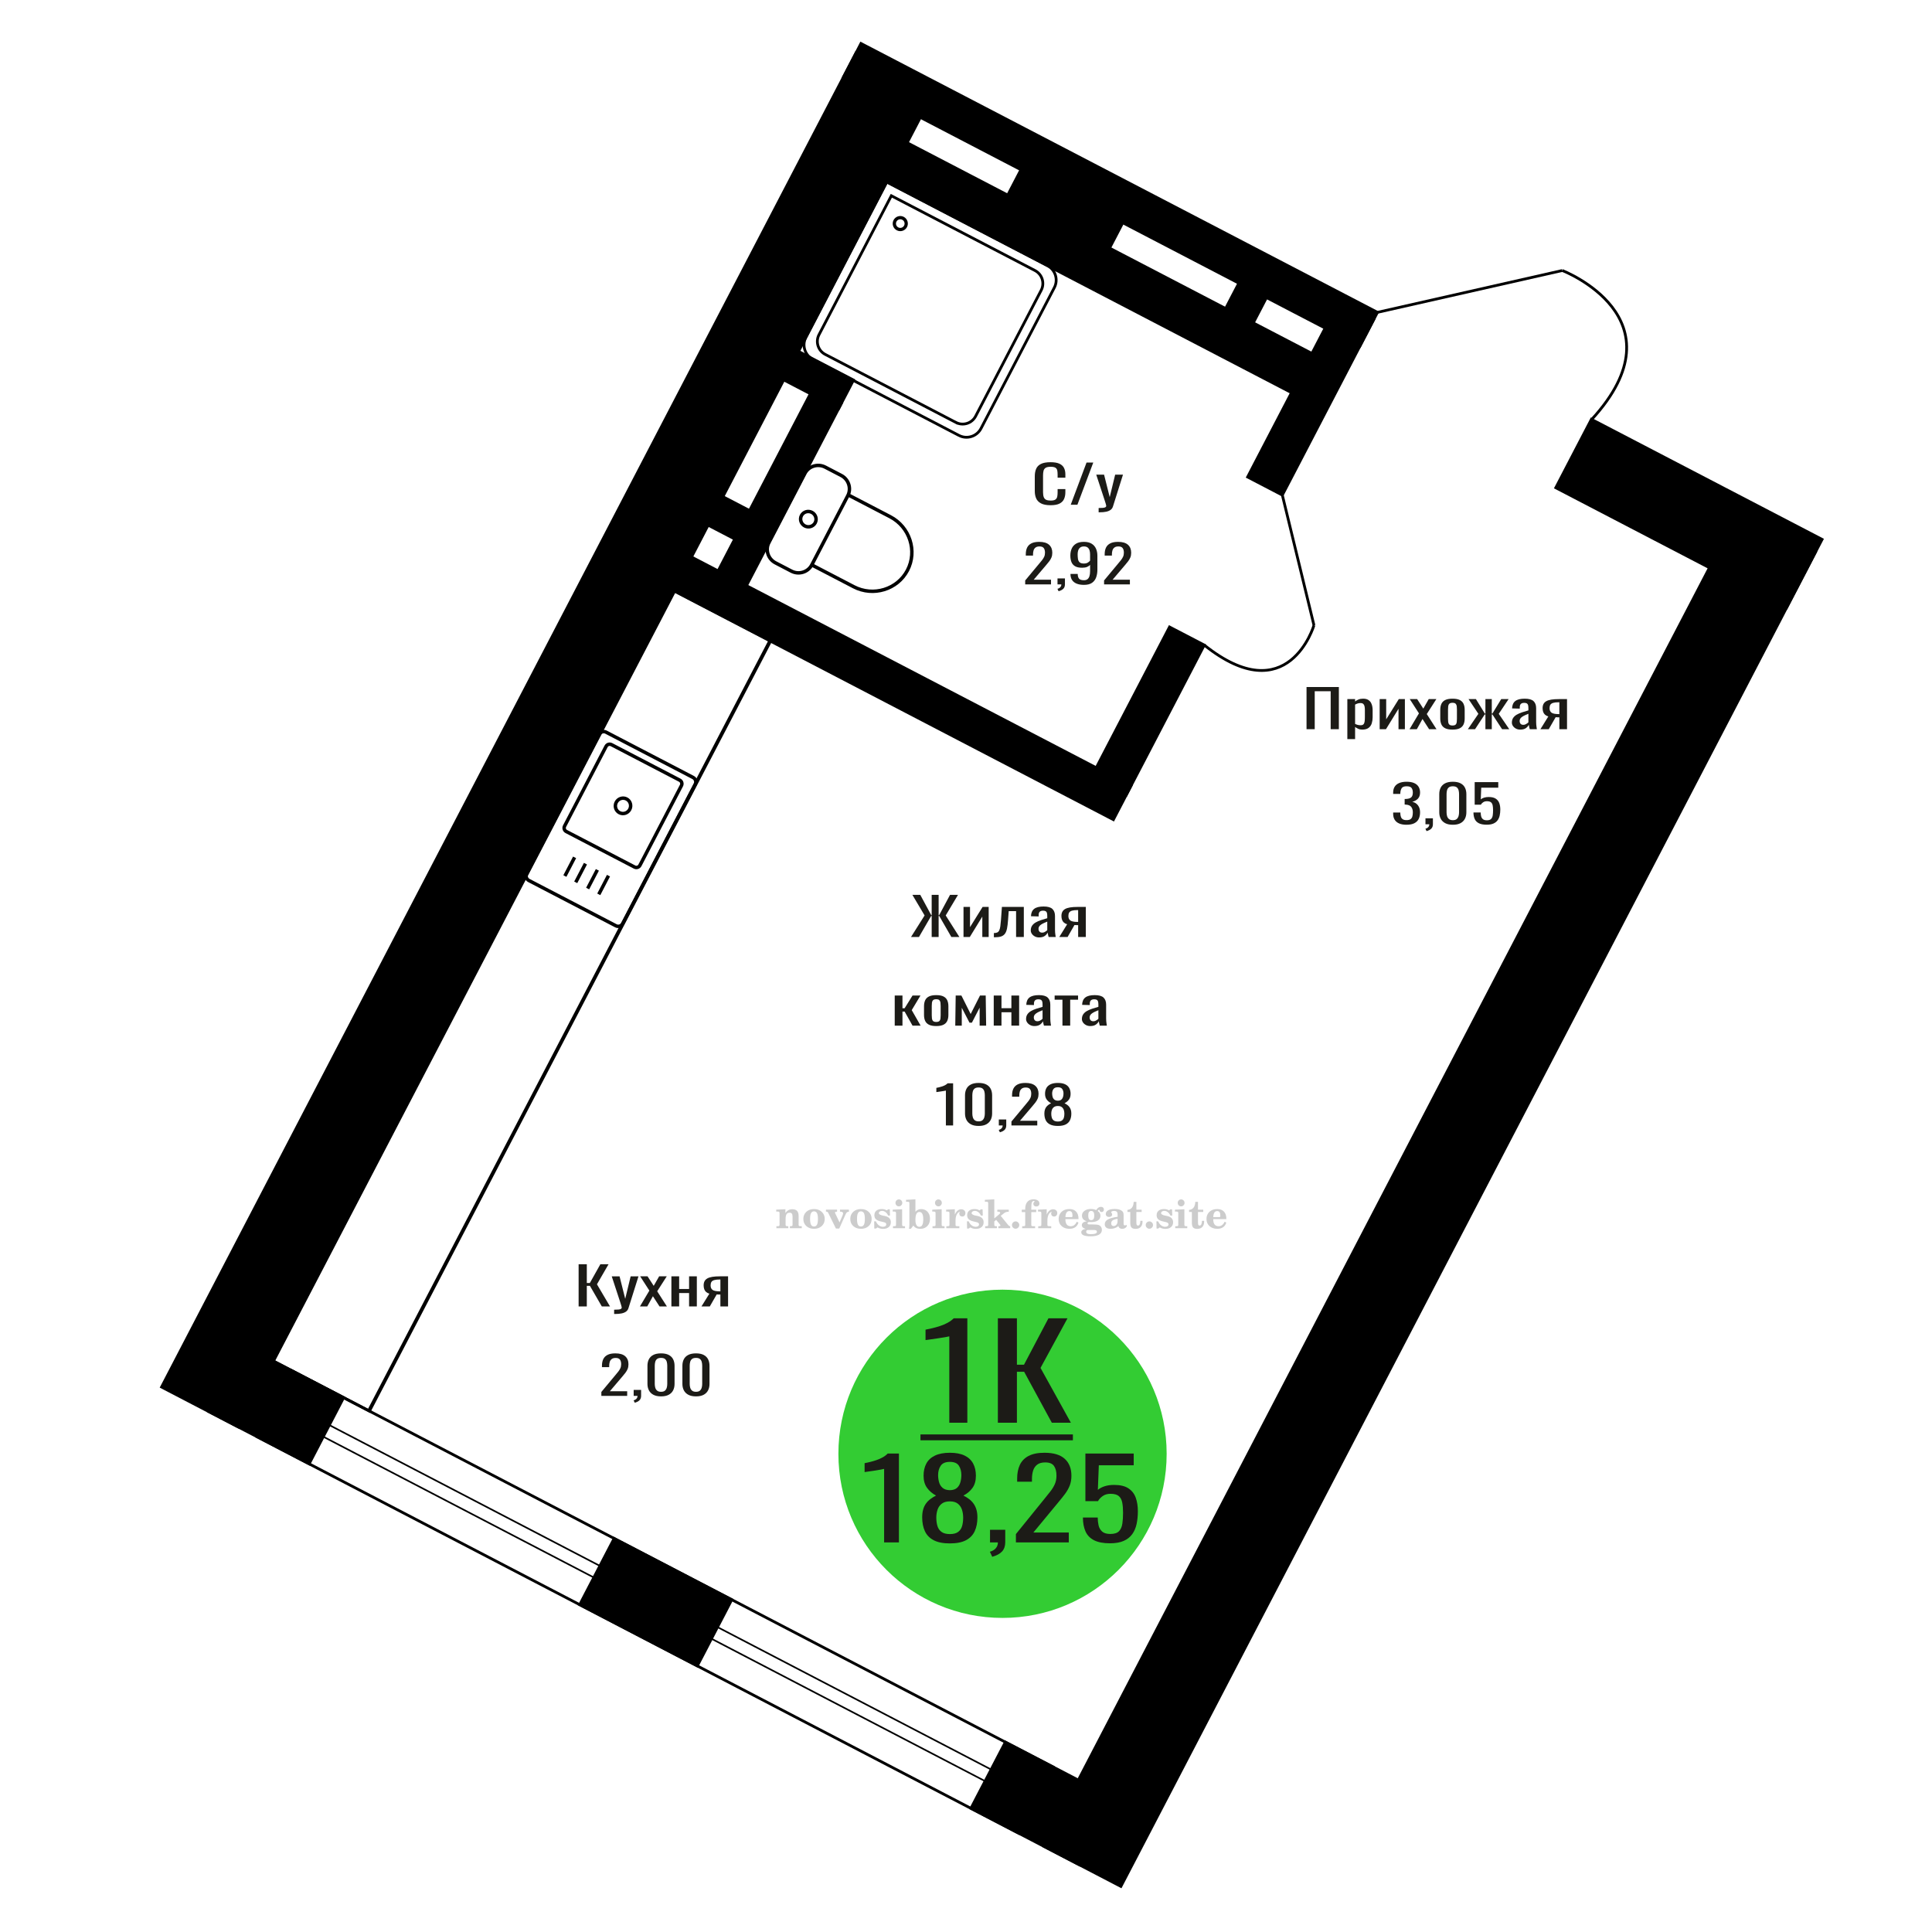 <?xml version="1.0" encoding="UTF-8"?>
<!DOCTYPE svg PUBLIC "-//W3C//DTD SVG 1.1//EN" "http://www.w3.org/Graphics/SVG/1.1/DTD/svg11.dtd">
<!-- Creator: CorelDRAW 2019 -->
<svg xmlns="http://www.w3.org/2000/svg" xml:space="preserve" width="140mm" height="140mm" version="1.1" style="shape-rendering:geometricPrecision; text-rendering:geometricPrecision; image-rendering:optimizeQuality; fill-rule:evenodd; clip-rule:evenodd"
viewBox="0 0 14000 14000"
 xmlns:xlink="http://www.w3.org/1999/xlink">
 <defs>
  <style type="text/css">
   <![CDATA[
    .str0 {stroke:black;stroke-width:25;stroke-miterlimit:22.926}
    .str1 {stroke:black;stroke-width:20;stroke-miterlimit:22.926}
    .fil0 {fill:none}
    .fil5 {fill:black}
    .fil4 {fill:#1C1B17}
    .fil3 {fill:#33CC33}
    .fil1 {fill:#1C1B17;fill-rule:nonzero}
    .fil2 {fill:#CCCCCC;fill-rule:nonzero}
   ]]>
  </style>
 </defs>
 <g id="Слой_x0020_1">
  <path class="fil0 str0" d="M4341.94 5321.48l-525.18 1008.86c-9.42,18.1 -2.52,40.51 15.34,49.81l631 328.48c17.86,9.3 40.19,2.09 49.61,-16.01l525.18 -1008.86c9.42,-18.1 2.52,-40.52 -15.35,-49.82l-630.99 -328.47c-17.86,-9.3 -40.19,-2.1 -49.61,16.01zm49.97 86.98l-300.73 577.71c-7.39,14.2 -1.98,31.79 12.03,39.08l495.1 257.73c14.01,7.3 31.53,1.65 38.92,-12.56l300.74 -577.7c7.39,-14.2 1.97,-31.79 -12.05,-39.09l-495.09 -257.72c-14.01,-7.3 -31.52,-1.65 -38.92,12.55zm73.69 405.49c-14.27,27.41 -3.91,61.05 23.14,75.13 27.04,14.08 60.53,3.27 74.81,-24.14 14.26,-27.41 3.91,-61.05 -23.14,-75.13 -27.05,-14.08 -60.54,-3.27 -74.81,24.14zm-301.83 398.76l-70.42 135.29m149.05 -89.58l-70.43 135.28m156.77 -90.33l-70.42 135.28m151 -93.34l-70.42 135.29"/>
  <path class="fil1" d="M7612.91 3660.96c-30.12,0 -53.49,-4.53 -70.13,-13.59 -16.62,-9.05 -28.17,-21.25 -34.66,-36.6 -6.47,-15.34 -9.71,-32.45 -9.71,-51.31l0 -107.92c0,-20.62 3.24,-38.61 9.71,-53.95 6.49,-15.35 18.04,-27.23 34.66,-35.66 16.64,-8.43 40.01,-12.64 70.13,-12.64 26.6,0 47.7,3.52 63.28,10.56 15.59,7.05 26.79,17.11 33.61,30.19 6.84,13.08 10.25,28.8 10.25,47.17l0 24.14 -56.19 0 0 -21.5c0,-11.32 -0.8,-21.32 -2.37,-30 -1.57,-8.68 -5.86,-15.41 -12.88,-20.19 -7,-4.78 -18.72,-7.17 -35.18,-7.17 -16.81,0 -29.05,2.58 -36.77,7.74 -7.69,5.16 -12.69,12.45 -14.96,21.88 -2.28,9.44 -3.41,20.44 -3.41,33.02l0 121.12c0,15.34 1.74,27.48 5.25,36.41 3.49,8.93 9.28,15.28 17.33,19.05 8.06,3.78 18.9,5.66 32.56,5.66 16.11,0 27.67,-2.57 34.67,-7.73 7,-5.16 11.37,-12.26 13.13,-21.32 1.75,-9.05 2.63,-19.62 2.63,-31.69l0 -22.64 56.19 0 0 22.64c0,18.61 -3.15,35.02 -9.45,49.24 -6.31,14.21 -17.16,25.28 -32.57,33.2 -15.4,7.92 -37.11,11.89 -65.12,11.89z"/>
  <polygon id="1" class="fil1" points="7758.91,3657.56 7873.42,3351.93 7922.26,3351.93 7807.24,3657.56 "/>
  <path id="2" class="fil1" d="M7961.12 3712.27l0 -30.94c13.66,0 24.52,-0.44 32.56,-1.32 8.06,-0.88 13.84,-2.51 17.33,-4.9 3.51,-2.39 5.26,-5.73 5.26,-10 0,-2.27 -1.22,-7.3 -3.67,-15.1 -2.45,-7.79 -5.08,-16.1 -7.88,-24.9l-60.93 -185.64 56.73 0 40.96 163 39.39 -163 56.73 0 -72.48 230.16c-3.16,10.57 -8.94,18.93 -17.33,25.1 -8.41,6.16 -19.17,10.62 -32.31,13.39 -13.13,2.77 -28.97,4.15 -47.54,4.15l-6.82 0z"/>
  <path class="fil2" d="M5625.99 8899.81l0 -14.11 13.22 -0.28c3.86,-0.29 6.44,-1.13 7.71,-2.54 1.27,-1.41 1.93,-4.05 1.93,-7.91l0 -84.43c0,-4.56 -0.99,-7.52 -3.01,-9.03 -2.02,-1.46 -6.21,-2.21 -12.56,-2.21 -0.84,0 -2.21,0.05 -4.09,0.14 -1.88,0.1 -3.29,0.14 -4.33,0.14l0 -13.82 66.37 -3.11 0 27.05c6.78,-9.32 14.21,-16.14 22.25,-20.51 8.04,-4.38 17.26,-6.54 27.61,-6.54 15.66,0 27.24,4 34.76,12 7.53,7.99 11.29,20.27 11.29,36.83l0 63.49c0,3.86 0.66,6.5 1.98,7.95 1.36,1.51 3.9,2.31 7.66,2.5l13.22 0.28 0 14.11 -86.08 0 0 -14.11 9.69 -0.71c3.86,-0.18 6.4,-0.98 7.62,-2.4 1.27,-1.41 1.88,-4.04 1.88,-7.9l0 -58.98c0,-9.79 -1.69,-16.93 -5.03,-21.31 -3.34,-4.42 -8.75,-6.63 -16.18,-6.63 -10.16,0 -17.54,3.48 -22.15,10.49 -4.57,6.96 -6.87,18.44 -6.87,34.43l0 42.28c0,3.86 0.66,6.5 1.93,7.91 1.27,1.41 3.81,2.25 7.66,2.54l9.88 0.28 0 14.11 -86.36 0z"/>
  <path id="1" class="fil2" d="M5821.34 8832.97c0,-21.12 7.19,-38.33 21.54,-51.69 14.39,-13.36 33.02,-20.04 55.88,-20.04 22.67,0 41.25,6.68 55.74,20.08 14.53,13.41 21.78,30.63 21.78,51.65 0,21.03 -7.2,38.19 -21.55,51.46 -14.39,13.26 -33.02,19.9 -55.97,19.9 -22.95,0 -41.63,-6.64 -55.93,-19.85 -14.34,-13.22 -21.49,-30.39 -21.49,-51.51zm48.82 0c0,18.96 2.26,32.79 6.77,41.53 4.52,8.8 11.67,13.17 21.55,13.17 9.92,0 17.17,-4.37 21.77,-13.17 4.61,-8.74 6.92,-22.57 6.92,-41.53 0,-19.19 -2.26,-33.16 -6.82,-41.91 -4.56,-8.79 -11.76,-13.17 -21.59,-13.17 -9.97,0 -17.22,4.38 -21.78,13.17 -4.56,8.75 -6.82,22.72 -6.82,41.91z"/>
  <path id="2" class="fil2" d="M6002.75 8791.16c-2.11,-4.57 -4.33,-7.62 -6.58,-9.08 -2.31,-1.46 -5.6,-2.21 -9.83,-2.21l-1.09 0 0 -14.4 80.53 0 0 14.4 -6.07 0.56c-3.2,0.28 -5.5,0.85 -6.91,1.79 -1.36,0.89 -2.07,2.3 -2.07,4.14 0,0.8 0.33,2.11 0.89,3.85 0.61,1.74 1.37,3.53 2.31,5.37l29.63 62.46 23.14 -53.62c0.76,-1.83 1.32,-3.9 1.79,-6.16 0.47,-2.26 0.71,-4.24 0.71,-5.98 0,-3.48 -1.32,-6.3 -3.96,-8.37 -2.58,-2.02 -6.25,-3.2 -10.95,-3.48l-7.44 -0.56 0 -14.4 64.63 0 0 14.96c-6.07,0.28 -10.77,1.69 -14.11,4.28 -3.39,2.54 -6.73,7.62 -10.16,15.15l-45.72 102.77 -23.99 0 -54.75 -111.47z"/>
  <path id="3" class="fil2" d="M6161.41 8832.97c0,-21.12 7.19,-38.33 21.54,-51.69 14.39,-13.36 33.02,-20.04 55.88,-20.04 22.67,0 41.25,6.68 55.74,20.08 14.53,13.41 21.78,30.63 21.78,51.65 0,21.03 -7.2,38.19 -21.55,51.46 -14.39,13.26 -33.02,19.9 -55.97,19.9 -22.95,0 -41.63,-6.64 -55.93,-19.85 -14.34,-13.22 -21.49,-30.39 -21.49,-51.51zm48.82 0c0,18.96 2.26,32.79 6.77,41.53 4.52,8.8 11.67,13.17 21.55,13.17 9.92,0 17.17,-4.37 21.77,-13.17 4.61,-8.74 6.92,-22.57 6.92,-41.53 0,-19.19 -2.26,-33.16 -6.82,-41.91 -4.56,-8.79 -11.76,-13.17 -21.59,-13.17 -9.97,0 -17.22,4.38 -21.78,13.17 -4.56,8.75 -6.82,22.72 -6.82,41.91z"/>
  <path id="4" class="fil2" d="M6334.64 8850.14l12.18 0c5.79,12.79 13.12,22.58 22.01,29.35 8.94,6.77 18.87,10.16 29.87,10.16 7.2,0 12.89,-1.6 17.08,-4.75 4.23,-3.2 6.35,-7.43 6.35,-12.79 0,-4.8 -1.84,-8.47 -5.55,-11.06 -3.72,-2.59 -11.62,-5.13 -23.76,-7.62 -20.84,-4 -35.51,-9.64 -44.02,-16.84 -8.52,-7.19 -12.75,-17.26 -12.75,-30.19 0,-14.35 4.75,-25.45 14.25,-33.31 9.5,-7.9 23,-11.85 40.45,-11.85 6.49,0 12.7,0.8 18.49,2.45 5.83,1.64 11.15,3.99 15.94,7.1l11.06 -7.57 11.61 0 1.37 45.15 -13.27 0c-4.93,-10.58 -11.33,-18.91 -19.14,-24.88 -7.81,-5.98 -16.18,-8.99 -25.16,-8.99 -6.82,0 -12.37,1.51 -16.65,4.57 -4.33,3.05 -6.5,6.86 -6.5,11.47 0,8.75 11.15,15.1 33.4,19.05 2.68,0.47 4.75,0.85 6.21,1.13 15.71,2.92 27.56,8.23 35.46,15.95 7.91,7.71 11.86,17.73 11.86,30.01 0,14.81 -4.99,26.53 -14.96,35.18 -9.97,8.7 -23.57,13.03 -40.83,13.03 -7.71,0 -15.05,-0.89 -21.92,-2.73 -6.91,-1.83 -13.12,-4.47 -18.76,-7.95l-12.14 8.42 -11.34 0 -0.84 -52.49z"/>
  <path id="5" class="fil2" d="M6488.96 8716.37c0,-7.01 2.4,-12.94 7.25,-17.78 4.84,-4.89 10.67,-7.34 17.59,-7.34 6.63,0 12.37,2.45 17.26,7.38 4.85,4.94 7.29,10.82 7.29,17.74 0,6.91 -2.4,12.84 -7.24,17.87 -4.85,5.03 -10.59,7.53 -17.31,7.53 -6.92,0 -12.75,-2.45 -17.59,-7.39 -4.85,-4.94 -7.25,-10.91 -7.25,-18.01zm48.26 158.56c0,3.95 0.66,6.68 1.93,8.09 1.32,1.41 3.91,2.21 7.76,2.4l11.2 0.28 0 14.11 -87.21 0 0 -14.11 12.28 -0.28c3.81,-0.19 6.39,-0.99 7.71,-2.5 1.37,-1.45 2.02,-4.14 2.02,-7.99l0 -84.48c0,-4.47 -0.98,-7.48 -3.01,-8.94 -2.02,-1.46 -6.16,-2.21 -12.41,-2.21 -0.85,0 -2.17,0.05 -4.1,0.14 -1.88,0.1 -3.34,0.14 -4.46,0.14l0 -13.82 68.29 -3.11 0 112.28z"/>
  <path id="6" class="fil2" d="M6661.96 8782.41c-9.59,0 -16.74,4.75 -21.4,14.25 -4.7,9.55 -7.05,23.99 -7.05,43.37 0,16.27 2.39,28.64 7.24,37.16 4.84,8.51 11.9,12.74 21.21,12.74 9.64,0 16.75,-4.47 21.36,-13.45 4.61,-8.94 6.91,-22.81 6.91,-41.53 0,-17.69 -2.35,-30.81 -7.05,-39.51 -4.66,-8.71 -11.76,-13.03 -21.22,-13.03zm-74.97 121.92c0.94,-5.32 1.64,-10.59 2.07,-15.81 0.47,-5.22 0.7,-10.58 0.7,-16.09l0 -153.48c0,-4.42 -0.99,-7.38 -2.92,-8.84 -1.92,-1.46 -6.02,-2.21 -12.22,-2.21 -0.85,0 -2.26,0.05 -4.29,0.14 -2.02,0.1 -3.66,0.14 -4.84,0.14l0 -13.83 68.02 -3.38 0 89.79c5.78,-6.58 12.08,-11.43 18.86,-14.58 6.82,-3.11 14.44,-4.66 22.9,-4.66 19.01,0 34.39,6.49 46.15,19.48 11.76,12.98 17.64,30 17.64,51.03 0,21.87 -6.5,39.42 -19.43,52.68 -12.94,13.27 -29.96,19.9 -51.13,19.9 -11.19,0 -20.93,-1.98 -29.26,-5.93 -8.32,-3.9 -15.24,-9.83 -20.74,-17.73l-18.01 23.38 -13.5 0z"/>
  <path id="7" class="fil2" d="M6775.46 8716.37c0,-7.01 2.4,-12.94 7.25,-17.78 4.84,-4.89 10.67,-7.34 17.59,-7.34 6.63,0 12.37,2.45 17.26,7.38 4.85,4.94 7.29,10.82 7.29,17.74 0,6.91 -2.4,12.84 -7.24,17.87 -4.85,5.03 -10.59,7.53 -17.31,7.53 -6.92,0 -12.75,-2.45 -17.59,-7.39 -4.85,-4.94 -7.25,-10.91 -7.25,-18.01zm48.26 158.56c0,3.95 0.66,6.68 1.93,8.09 1.32,1.41 3.91,2.21 7.76,2.4l11.2 0.28 0 14.11 -87.21 0 0 -14.11 12.28 -0.28c3.81,-0.19 6.39,-0.99 7.71,-2.5 1.37,-1.45 2.02,-4.14 2.02,-7.99l0 -84.48c0,-4.47 -0.98,-7.48 -3.01,-8.94 -2.02,-1.46 -6.16,-2.21 -12.41,-2.21 -0.85,0 -2.17,0.05 -4.1,0.14 -1.88,0.1 -3.34,0.14 -4.46,0.14l0 -13.82 68.29 -3.11 0 112.28z"/>
  <path id="8" class="fil2" d="M6857.35 8899.81l0 -14.11 13.22 -0.28c3.86,-0.29 6.44,-1.13 7.71,-2.54 1.27,-1.41 1.93,-4.05 1.93,-7.91l0 -84.47c0,-4.52 -0.99,-7.53 -3.01,-8.99 -2.02,-1.46 -6.21,-2.21 -12.56,-2.21 -0.84,0 -2.21,0.05 -4.09,0.14 -1.88,0.1 -3.29,0.14 -4.33,0.14l0 -13.82 62.89 -3.11 0 38.85c5.55,-12.74 12.14,-22.39 19.9,-28.88 7.71,-6.44 16.41,-9.69 26.15,-9.69 9.03,0 16.37,2.54 22.01,7.58 5.65,5.08 8.47,11.52 8.47,19.42 0,7.72 -2.07,13.88 -6.26,18.53 -4.18,4.66 -9.69,6.97 -16.51,6.97 -6.35,0 -11.52,-2.03 -15.52,-6.12 -4,-4.09 -6.02,-9.41 -6.02,-15.94 0,-2.59 0.42,-4.94 1.27,-7.15 0.8,-2.21 2.12,-4.33 3.86,-6.35 -10.49,3.38 -18.44,10.67 -23.94,21.77 -5.51,11.11 -8.28,25.59 -8.28,43.42l0 29.91c0,3.86 0.66,6.5 1.97,7.95 1.37,1.51 3.91,2.31 7.67,2.5l18.02 0.28 0 14.11 -94.55 0z"/>
  <path id="9" class="fil2" d="M7006.98 8850.14l12.18 0c5.79,12.79 13.12,22.58 22.01,29.35 8.94,6.77 18.87,10.16 29.87,10.16 7.2,0 12.89,-1.6 17.08,-4.75 4.23,-3.2 6.35,-7.43 6.35,-12.79 0,-4.8 -1.84,-8.47 -5.55,-11.06 -3.72,-2.59 -11.62,-5.13 -23.76,-7.62 -20.84,-4 -35.51,-9.64 -44.02,-16.84 -8.52,-7.19 -12.75,-17.26 -12.75,-30.19 0,-14.35 4.75,-25.45 14.25,-33.31 9.5,-7.9 23,-11.85 40.45,-11.85 6.49,0 12.7,0.8 18.49,2.45 5.83,1.64 11.15,3.99 15.94,7.1l11.06 -7.57 11.61 0 1.37 45.15 -13.27 0c-4.93,-10.58 -11.33,-18.91 -19.14,-24.88 -7.81,-5.98 -16.18,-8.99 -25.16,-8.99 -6.82,0 -12.37,1.51 -16.65,4.57 -4.33,3.05 -6.5,6.86 -6.5,11.47 0,8.75 11.15,15.1 33.4,19.05 2.68,0.47 4.75,0.85 6.21,1.13 15.71,2.92 27.56,8.23 35.46,15.95 7.91,7.71 11.86,17.73 11.86,30.01 0,14.81 -4.99,26.53 -14.96,35.18 -9.97,8.7 -23.57,13.03 -40.83,13.03 -7.71,0 -15.05,-0.89 -21.92,-2.73 -6.91,-1.83 -13.12,-4.47 -18.76,-7.95l-12.14 8.42 -11.34 0 -0.84 -52.49z"/>
  <path id="10" class="fil2" d="M7160.74 8718.91c0,-4.38 -0.94,-7.34 -2.82,-8.8 -1.88,-1.46 -5.93,-2.21 -12.14,-2.21 -0.7,0 -2.12,0.05 -4.19,0.14 -2.02,0.1 -3.66,0.14 -4.84,0.14l0 -13.83 68.3 -3.38 0 137.96 33.91 -28.51c2.96,-2.4 5.13,-4.56 6.54,-6.54 1.46,-1.97 2.16,-3.85 2.16,-5.59 0,-2.78 -1.31,-4.8 -3.95,-6.12 -2.59,-1.36 -6.54,-2.02 -11.76,-2.02 -0.47,0 -1.27,0.05 -2.35,0.14 -1.08,0.09 -1.93,0.14 -2.49,0.14l0 -14.67 82.92 0 0 14.67c-7.15,0 -13.59,0.94 -19.33,2.82 -5.74,1.88 -11.15,4.89 -16.18,9.03l-22.86 18.35 52.73 64.86c2.82,3.58 5.45,6.21 7.81,7.81 2.4,1.6 4.89,2.4 7.43,2.4l0.56 0 0 14.11 -85.51 0 0 -14.11 6.77 -0.28c2.59,-0.19 4.52,-0.76 5.93,-1.7 1.36,-0.98 2.07,-2.3 2.07,-3.95 0,-1.55 -1.27,-3.9 -3.72,-7.01 -0.65,-0.84 -1.12,-1.45 -1.41,-1.78l-25.73 -31.28 -13.54 11 0 24.27c0,3.86 0.66,6.5 1.93,7.95 1.27,1.51 3.85,2.31 7.71,2.5l9.27 0.28 0 14.11 -85.23 0 0 -14.11 12.23 -0.28c3.76,-0.19 6.35,-0.99 7.71,-2.5 1.36,-1.45 2.07,-4.09 2.07,-7.95l0 -156.06z"/>
  <path id="11" class="fil2" d="M7359.47 8850.7c7.15,0 13.35,2.59 18.58,7.81 5.22,5.18 7.85,11.38 7.85,18.63 0,7.29 -2.59,13.54 -7.81,18.77 -5.17,5.22 -11.38,7.85 -18.62,7.85 -7.2,0 -13.36,-2.63 -18.54,-7.85 -5.22,-5.23 -7.8,-11.48 -7.8,-18.77 0,-7.15 2.63,-13.36 7.85,-18.58 5.22,-5.22 11.38,-7.86 18.49,-7.86z"/>
  <path id="12" class="fil2" d="M7404.06 8783.54l0 -17.78 25.02 0 0 -5.65c0,-21.97 5.22,-38.99 15.71,-51.17 10.49,-12.19 25.21,-18.26 44.12,-18.26 13.27,0 23.76,2.73 31.52,8.14 7.76,5.41 11.66,12.7 11.66,21.87 0,6.82 -2.07,12.19 -6.21,16.09 -4.14,3.9 -9.87,5.83 -17.26,5.83 -6.07,0 -11.01,-1.78 -14.82,-5.36 -3.81,-3.57 -5.73,-8.18 -5.73,-13.78 0,-5.88 2.63,-11.1 7.95,-15.71 1.08,-1.08 1.64,-1.79 1.64,-2.07 0,-0.99 -0.47,-1.74 -1.36,-2.16 -0.94,-0.47 -2.45,-0.71 -4.57,-0.71 -7,0 -11.85,3.58 -14.53,10.68 -2.73,7.1 -4.09,21.54 -4.09,43.32l0 8.94 35.51 0 0 17.78 -35.51 0 0 91.43c0,4.14 0.84,6.97 2.59,8.47 1.74,1.51 5.08,2.26 10.01,2.26l15.06 0 0 14.11 -93.7 0 0 -14.11 12.37 -0.28c3.76,-0.19 6.3,-0.99 7.67,-2.5 1.31,-1.45 1.97,-4.09 1.97,-7.95l0 -91.43 -25.02 0z"/>
  <path id="13" class="fil2" d="M7523.06 8899.81l0 -14.11 13.22 -0.28c3.86,-0.29 6.44,-1.13 7.71,-2.54 1.27,-1.41 1.93,-4.05 1.93,-7.91l0 -84.47c0,-4.52 -0.99,-7.53 -3.01,-8.99 -2.02,-1.46 -6.21,-2.21 -12.56,-2.21 -0.84,0 -2.21,0.05 -4.09,0.14 -1.88,0.1 -3.29,0.14 -4.33,0.14l0 -13.82 62.89 -3.11 0 38.85c5.55,-12.74 12.14,-22.39 19.9,-28.88 7.71,-6.44 16.41,-9.69 26.15,-9.69 9.03,0 16.37,2.54 22.01,7.58 5.65,5.08 8.47,11.52 8.47,19.42 0,7.72 -2.07,13.88 -6.26,18.53 -4.18,4.66 -9.69,6.97 -16.51,6.97 -6.35,0 -11.52,-2.03 -15.52,-6.12 -4,-4.09 -6.02,-9.41 -6.02,-15.94 0,-2.59 0.42,-4.94 1.27,-7.15 0.8,-2.21 2.12,-4.33 3.86,-6.35 -10.49,3.38 -18.44,10.67 -23.94,21.77 -5.51,11.11 -8.28,25.59 -8.28,43.42l0 29.91c0,3.86 0.66,6.5 1.97,7.95 1.37,1.51 3.91,2.31 7.67,2.5l18.02 0.28 0 14.11 -94.55 0z"/>
  <path id="14" class="fil2" d="M7802.51 8853.24l12.42 5.93c-4.42,14.77 -12.14,26.01 -23.19,33.68 -11.1,7.67 -25.17,11.48 -42.24,11.48 -23.43,0 -42.29,-6.59 -56.68,-19.71 -14.35,-13.13 -21.54,-30.34 -21.54,-51.65 0,-21.26 7.15,-38.57 21.4,-51.83 14.3,-13.27 32.97,-19.9 56.02,-19.9 21.02,0 37.35,6.07 49.01,18.25 11.67,12.14 17.5,29.21 17.5,51.13l0 3.71 -94.83 0 0 1.93c0,16.33 3.3,28.65 9.83,36.97 6.59,8.33 16.37,12.47 29.31,12.47 9.45,0 17.78,-2.73 24.93,-8.19 7.19,-5.45 13.21,-13.54 18.06,-24.27zm-82.13 -33.58l43.37 0c2.96,0 5.03,-0.66 6.21,-1.93 1.18,-1.27 1.79,-3.62 1.79,-7.05 0,-12.14 -1.84,-20.98 -5.46,-26.49 -3.62,-5.5 -9.31,-8.27 -17.12,-8.27 -8.98,0 -15.85,3.62 -20.6,10.81 -4.71,7.25 -7.43,18.21 -8.19,32.93z"/>
  <path id="15" class="fil2" d="M7867.04 8904.94c-9.12,-2.31 -15.99,-5.69 -20.65,-10.26 -4.65,-4.56 -6.96,-10.16 -6.96,-16.88 0,-7.43 3.06,-13.55 9.22,-18.39 6.16,-4.8 15.05,-8.09 26.62,-9.84 -11.38,-3.05 -20.03,-8.04 -26.01,-15.05 -5.97,-6.96 -8.98,-15.47 -8.98,-25.49 0,-14.3 6.07,-25.97 18.2,-34.9 12.14,-8.99 27.99,-13.45 47.56,-13.45 6.91,0 13.4,0.7 19.56,2.07 6.17,1.36 12.14,3.43 17.92,6.16l4.85 -7.01c3.76,-5.36 8.28,-9.46 13.5,-12.37 5.22,-2.92 10.68,-4.38 16.37,-4.38 6.25,0 11.33,1.79 15.28,5.37 3.96,3.62 5.93,8.23 5.93,13.82 0,5.51 -1.5,10.02 -4.56,13.46 -3.01,3.43 -6.96,5.17 -11.81,5.17 -3.34,0 -6.16,-0.7 -8.56,-2.12 -2.4,-1.45 -4.33,-3.62 -5.78,-6.53 -0.57,-1.13 -0.9,-2.5 -1.09,-4.14 -0.28,-2.31 -1.27,-3.48 -2.91,-3.58 -1.65,0 -3.48,0.8 -5.51,2.4 -2.02,1.6 -3.66,3.62 -4.93,6.07 6.96,4.8 12.04,9.92 15.24,15.43 3.19,5.55 4.79,11.9 4.79,19.05 0,14.34 -5.83,25.58 -17.45,33.72 -11.62,8.14 -27.75,12.23 -48.4,12.23 -1.74,0 -4.18,-0.09 -7.34,-0.28 -3.1,-0.19 -5.36,-0.28 -6.72,-0.28 -4.33,0 -7.72,0.8 -10.11,2.44 -2.45,1.6 -3.67,3.81 -3.67,6.64 0,3.24 1.08,5.5 3.24,6.77 2.17,1.27 5.93,1.93 11.34,1.93l20.46 0c10.72,0 20.08,0.33 28.03,1.03 8,0.71 13.45,1.6 16.51,2.68 7.72,2.78 13.74,7.34 18.06,13.78 4.33,6.45 6.5,13.88 6.5,22.3 0,14.86 -7.06,26.29 -21.17,34.29 -14.11,8 -34.34,11.99 -60.73,11.99 -22.43,0 -39.32,-2.44 -50.65,-7.29 -11.34,-4.89 -17.03,-12.13 -17.03,-21.77 0,-6.35 2.77,-11.62 8.28,-15.9 5.5,-4.28 13.36,-7.25 23.56,-8.89zm13.88 7.85c-3.58,1.46 -6.12,3.15 -7.62,5.04 -1.51,1.88 -2.26,4.32 -2.26,7.38 0,6.16 2.68,10.72 8,13.64 5.31,2.96 13.59,4.42 24.83,4.42 15.24,0 26.53,-1.41 33.82,-4.18 7.29,-2.83 10.96,-7.15 10.96,-13.08 0,-4.66 -1.97,-8.04 -5.93,-10.11 -3.95,-2.07 -10.72,-3.11 -20.32,-3.11l-41.48 0zm4.8 -104.51c0,11.61 1.74,20.08 5.22,25.4 3.53,5.31 8.98,7.99 16.46,7.99 7.53,0 13.08,-2.68 16.7,-8.09 3.57,-5.36 5.36,-13.78 5.36,-25.3 0,-11.29 -1.79,-19.66 -5.36,-25.07 -3.62,-5.41 -9.17,-8.14 -16.7,-8.14 -7.48,0 -12.93,2.73 -16.46,8.14 -3.48,5.41 -5.22,13.78 -5.22,25.07z"/>
  <path id="16" class="fil2" d="M8098.28 8831.51c-16.7,2.68 -28.6,6.63 -35.66,11.86 -7.1,5.22 -10.63,12.55 -10.63,22.06 0,5.78 1.6,10.34 4.75,13.78 3.15,3.38 7.43,5.08 12.75,5.08 8.7,0 15.71,-3.25 20.93,-9.74 5.22,-6.49 7.86,-15.38 7.86,-26.67l0 -16.37zm43.74 35.75c0,4.52 0.8,7.71 2.4,9.64 1.6,1.93 4.23,2.87 7.81,2.87 1.64,0 3.52,-0.47 5.64,-1.46 2.12,-0.94 3.43,-1.41 4,-1.41 1.08,0 1.97,0.33 2.63,1.08 0.61,0.76 0.94,1.79 0.94,3.2 0,5.88 -3.34,11.25 -10.06,16.14 -6.73,4.84 -14.77,7.29 -24.13,7.29 -7.01,0 -12.98,-1.84 -17.92,-5.55 -4.99,-3.72 -7.9,-8.52 -8.85,-14.35 -7.71,6.3 -16.46,11.2 -26.24,14.68 -9.79,3.48 -19.85,5.22 -30.25,5.22 -13.5,0 -23.99,-2.92 -31.42,-8.8 -7.43,-5.88 -11.14,-14.16 -11.14,-24.83 0,-14.21 7.47,-25.64 22.38,-34.2 14.92,-8.61 38.53,-15.05 70.75,-19.38l0 -15.33c0,-9.93 -1.98,-16.94 -5.93,-21.07 -3.95,-4.14 -10.53,-6.21 -19.71,-6.21 -5.97,0 -11,0.98 -15.05,2.96 -4.09,1.98 -6.16,4.28 -6.16,6.82 0,0.66 1.22,2.54 3.67,5.69 2.44,3.11 3.67,6.59 3.67,10.49 0,5.32 -2.07,9.6 -6.26,12.89 -4.18,3.24 -9.64,4.89 -16.32,4.89 -6.82,0 -12.47,-1.97 -16.98,-5.93 -4.47,-3.95 -6.73,-8.89 -6.73,-14.86 0,-11.76 5.65,-20.88 16.94,-27.37 11.33,-6.45 27.28,-9.69 47.97,-9.69 11.57,0 21.73,1.17 30.53,3.52 8.75,2.31 15.99,5.79 21.68,10.35 4.52,3.53 7.67,7.48 9.46,11.95 1.79,4.42 2.68,11.24 2.68,20.41l0 60.35z"/>
  <path id="17" class="fil2" d="M8278.76 8846.47c0,0.66 0.09,1.65 0.24,2.96 0.14,1.32 0.18,2.31 0.18,2.97 0,16.51 -4.37,29.39 -13.12,38.66 -8.8,9.22 -20.98,13.83 -36.55,13.83 -14.2,0 -24.32,-3.34 -30.29,-10.07 -5.97,-6.68 -8.94,-18.48 -8.94,-35.41l0 -77 -20.32 0 0 -15.15c13.97,-0.89 24.84,-6.35 32.55,-16.27 7.72,-9.93 11.95,-23.95 12.7,-41.96l19.38 0 0 56.73 38.1 0 0 16.65 -38.1 0 0 74.78c0,9.55 0.9,15.9 2.64,19.01 1.74,3.15 4.79,4.7 9.22,4.7 5.41,0 9.5,-2.87 12.32,-8.56 2.77,-5.69 4.33,-14.3 4.61,-25.87l15.38 0z"/>
  <path id="18" class="fil2" d="M8328.67 8850.7c7.15,0 13.35,2.59 18.58,7.81 5.22,5.18 7.85,11.38 7.85,18.63 0,7.29 -2.59,13.54 -7.81,18.77 -5.17,5.22 -11.38,7.85 -18.62,7.85 -7.2,0 -13.36,-2.63 -18.54,-7.85 -5.22,-5.23 -7.8,-11.48 -7.8,-18.77 0,-7.15 2.63,-13.36 7.85,-18.58 5.22,-5.22 11.38,-7.86 18.49,-7.86z"/>
  <path id="19" class="fil2" d="M8379.94 8850.14l12.18 0c5.79,12.79 13.12,22.58 22.01,29.35 8.94,6.77 18.87,10.16 29.87,10.16 7.2,0 12.89,-1.6 17.08,-4.75 4.23,-3.2 6.35,-7.43 6.35,-12.79 0,-4.8 -1.84,-8.47 -5.55,-11.06 -3.72,-2.59 -11.62,-5.13 -23.76,-7.62 -20.84,-4 -35.51,-9.64 -44.02,-16.84 -8.52,-7.19 -12.75,-17.26 -12.75,-30.19 0,-14.35 4.75,-25.45 14.25,-33.31 9.5,-7.9 23,-11.85 40.45,-11.85 6.49,0 12.7,0.8 18.49,2.45 5.83,1.64 11.15,3.99 15.94,7.1l11.06 -7.57 11.61 0 1.37 45.15 -13.27 0c-4.93,-10.58 -11.33,-18.91 -19.14,-24.88 -7.81,-5.98 -16.18,-8.99 -25.16,-8.99 -6.82,0 -12.37,1.51 -16.65,4.57 -4.33,3.05 -6.5,6.86 -6.5,11.47 0,8.75 11.15,15.1 33.4,19.05 2.68,0.47 4.75,0.85 6.21,1.13 15.71,2.92 27.56,8.23 35.46,15.95 7.91,7.71 11.86,17.73 11.86,30.01 0,14.81 -4.99,26.53 -14.96,35.18 -9.97,8.7 -23.57,13.03 -40.83,13.03 -7.71,0 -15.05,-0.89 -21.92,-2.73 -6.91,-1.83 -13.12,-4.47 -18.76,-7.95l-12.14 8.42 -11.34 0 -0.84 -52.49z"/>
  <path id="20" class="fil2" d="M8534.26 8716.37c0,-7.01 2.4,-12.94 7.25,-17.78 4.84,-4.89 10.67,-7.34 17.59,-7.34 6.63,0 12.37,2.45 17.26,7.38 4.85,4.94 7.29,10.82 7.29,17.74 0,6.91 -2.4,12.84 -7.24,17.87 -4.85,5.03 -10.59,7.53 -17.31,7.53 -6.92,0 -12.75,-2.45 -17.59,-7.39 -4.85,-4.94 -7.25,-10.91 -7.25,-18.01zm48.26 158.56c0,3.95 0.66,6.68 1.93,8.09 1.32,1.41 3.91,2.21 7.76,2.4l11.2 0.28 0 14.11 -87.21 0 0 -14.11 12.28 -0.28c3.81,-0.19 6.39,-0.99 7.71,-2.5 1.37,-1.45 2.02,-4.14 2.02,-7.99l0 -84.48c0,-4.47 -0.98,-7.48 -3.01,-8.94 -2.02,-1.46 -6.16,-2.21 -12.41,-2.21 -0.85,0 -2.17,0.05 -4.1,0.14 -1.88,0.1 -3.34,0.14 -4.46,0.14l0 -13.82 68.29 -3.11 0 112.28z"/>
  <path id="21" class="fil2" d="M8725.23 8846.47c0,0.66 0.09,1.65 0.24,2.96 0.14,1.32 0.18,2.31 0.18,2.97 0,16.51 -4.37,29.39 -13.12,38.66 -8.8,9.22 -20.98,13.83 -36.55,13.83 -14.2,0 -24.32,-3.34 -30.29,-10.07 -5.97,-6.68 -8.94,-18.48 -8.94,-35.41l0 -77 -20.32 0 0 -15.15c13.97,-0.89 24.84,-6.35 32.55,-16.27 7.72,-9.93 11.95,-23.95 12.7,-41.96l19.38 0 0 56.73 38.1 0 0 16.65 -38.1 0 0 74.78c0,9.55 0.9,15.9 2.64,19.01 1.74,3.15 4.79,4.7 9.22,4.7 5.41,0 9.5,-2.87 12.32,-8.56 2.77,-5.69 4.33,-14.3 4.61,-25.87l15.38 0z"/>
  <path id="22" class="fil2" d="M8873.82 8853.24l12.42 5.93c-4.42,14.77 -12.14,26.01 -23.19,33.68 -11.1,7.67 -25.17,11.48 -42.24,11.48 -23.43,0 -42.29,-6.59 -56.68,-19.71 -14.35,-13.13 -21.54,-30.34 -21.54,-51.65 0,-21.26 7.15,-38.57 21.4,-51.83 14.3,-13.27 32.97,-19.9 56.02,-19.9 21.02,0 37.35,6.07 49.01,18.25 11.67,12.14 17.5,29.21 17.5,51.13l0 3.71 -94.83 0 0 1.93c0,16.33 3.3,28.65 9.83,36.97 6.59,8.33 16.37,12.47 29.31,12.47 9.45,0 17.78,-2.73 24.93,-8.19 7.19,-5.45 13.21,-13.54 18.06,-24.27zm-82.13 -33.58l43.37 0c2.96,0 5.03,-0.66 6.21,-1.93 1.18,-1.27 1.79,-3.62 1.79,-7.05 0,-12.14 -1.84,-20.98 -5.46,-26.49 -3.62,-5.5 -9.31,-8.27 -17.12,-8.27 -8.98,0 -15.85,3.62 -20.6,10.81 -4.71,7.25 -7.43,18.21 -8.19,32.93z"/>
  <circle class="fil3" cx="7264.67" cy="10534.7" r="1189.33"/>
  <path class="fil1" d="M6406.65 11176.94l0 -532.8c-0.67,0.53 -8.19,2.12 -22.57,4.77 -14.38,2.65 -30.59,5.3 -48.65,7.95 -18.05,2.65 -34.1,5.04 -48.15,7.16 -14.04,2.12 -21.39,3.18 -22.06,3.18l0 -64.42c11.36,-2.12 24.57,-5.03 39.62,-8.74 15.05,-3.71 30.43,-8.22 46.14,-13.52 15.72,-5.3 30.77,-11.93 45.14,-19.88 14.38,-7.96 26.59,-17.23 36.62,-27.84l81.25 0 0 644.14 -107.34 0z"/>
  <path id="1" class="fil1" d="M6883.15 11184.1c-48.82,0 -87.95,-7.69 -117.36,-23.06 -29.43,-15.38 -50.66,-37.25 -63.71,-65.61 -13.04,-28.36 -19.56,-61.63 -19.56,-99.8 0,-21.74 2.34,-40.82 7.02,-57.26 4.68,-16.43 11.53,-30.88 20.57,-43.34 9.03,-12.46 19.73,-23.33 32.1,-32.6 12.38,-9.28 25.91,-17.63 40.62,-25.05 -26.74,-14.32 -48.48,-33.01 -65.21,-56.07 -16.71,-23.06 -25.07,-52.35 -25.07,-87.87 0,-33.93 6.7,-63.35 20.07,-88.27 13.37,-24.92 34.27,-44.14 62.69,-57.65 28.42,-13.52 64.37,-20.28 107.84,-20.28 43.47,0 79.08,6.76 106.84,20.28 27.75,13.51 48.31,32.73 61.69,57.65 13.37,24.92 20.06,54.34 20.06,88.27 0,36.05 -8.19,65.47 -24.57,88.27 -16.39,22.8 -38.29,41.35 -65.71,55.67 14.71,7.42 28.25,15.77 40.63,25.05 12.36,9.27 23.07,20.14 32.09,32.6 9.03,12.46 16.06,26.91 21.07,43.34 5.02,16.44 7.53,35.52 7.53,57.26 0,38.17 -6.52,71.44 -19.57,99.8 -13.04,28.36 -34.11,50.23 -63.2,65.61 -29.08,15.37 -68.04,23.06 -116.86,23.06zm0 -67.6c26.08,0 46.15,-5.3 60.19,-15.9 14.04,-10.61 23.57,-24.92 28.59,-42.94 5.01,-18.03 7.52,-38.18 7.52,-60.44 0,-20.15 -2.84,-39.1 -8.52,-56.86 -5.69,-17.76 -15.56,-32.34 -29.6,-43.74 -14.04,-11.4 -33.44,-17.1 -58.18,-17.1 -24.75,0 -44.31,5.57 -58.68,16.7 -14.38,11.14 -24.59,25.58 -30.6,43.34 -6.02,17.76 -9.03,36.98 -9.03,57.66 0,22.26 2.68,42.41 8.03,60.44 5.35,18.02 15.21,32.33 29.59,42.94 14.37,10.6 34.61,15.9 60.69,15.9zm0 -318.09c22.73,-0.53 39.95,-6.1 51.66,-16.7 11.71,-10.6 19.89,-24.25 24.57,-40.95 4.7,-16.7 7.03,-34.07 7.03,-52.09 0,-26.51 -6.02,-49.04 -18.05,-67.6 -12.05,-18.55 -33.78,-27.83 -65.21,-27.83 -31.43,0 -53.5,9.28 -66.21,27.83 -12.7,18.56 -19.06,41.09 -19.06,67.6 0,18.02 2.34,35.39 7.02,52.09 4.68,16.7 13.21,30.35 25.59,40.95 12.37,10.6 29.92,16.17 52.66,16.7z"/>
  <path id="2" class="fil1" d="M7190.12 11281.12l-17.06 -36.59c18.05,-4.77 32.27,-13.12 42.64,-25.05 10.35,-11.92 15.54,-26.11 15.54,-42.54l-57.18 0 0 -91.45 110.35 0 0 89.86c0,28.1 -7.7,50.5 -23.07,67.2 -15.38,16.7 -39.12,29.55 -71.22,38.57z"/>
  <path id="3" class="fil1" d="M7361.65 11176.94l0 -60.44 206.65 -255.27c15.39,-19.08 29.59,-36.84 42.64,-53.28 13.04,-16.43 23.74,-33.79 32.1,-52.08 8.35,-18.29 12.54,-39.37 12.54,-63.23 0,-29.68 -6.02,-53.01 -18.06,-69.98 -12.04,-16.96 -33.1,-25.44 -63.2,-25.44 -25.41,0 -45.14,5.56 -59.19,16.7 -14.04,11.13 -23.74,25.71 -29.09,43.73 -5.35,18.03 -8.02,37.38 -8.02,58.06l0 21.47 -107.34 0 0 -22.27c0,-38.7 6.52,-71.97 19.57,-99.8 13.04,-27.83 34.11,-49.44 63.19,-64.81 29.09,-15.38 67.72,-23.06 115.87,-23.06 65.53,0 114.35,14.71 146.45,44.13 32.11,29.43 48.15,70.12 48.15,122.07 0,27.57 -4.17,51.69 -12.54,72.37 -8.36,20.67 -19.22,40.02 -32.59,58.05 -13.39,18.02 -28.09,36.58 -44.14,55.66l-186.59 225.85 256.8 0 0 71.57 -383.2 0z"/>
  <path id="4" class="fil1" d="M8043.79 11183.3c-48.82,0 -87.61,-7.42 -116.37,-22.26 -28.75,-14.85 -49.31,-36.32 -61.68,-64.42 -12.38,-28.1 -18.56,-61.5 -18.56,-100.2l107.34 0c0,19.09 2.01,37.78 6.02,56.07 4.01,18.29 12.54,33.4 25.58,45.32 13.03,11.93 32.94,17.9 59.68,17.9 29.43,0 50.49,-6.76 63.2,-20.28 12.7,-13.52 20.74,-31.81 24.08,-54.87 3.34,-23.06 5.01,-49.17 5.01,-78.33 0,-29.16 -2.01,-53.95 -6.02,-74.36 -4.01,-20.41 -12.38,-36.05 -25.08,-46.91 -12.7,-10.87 -32.77,-16.31 -60.18,-16.31 -22.08,0 -40.8,5.44 -56.19,16.31 -15.37,10.86 -26.74,23.19 -34.09,36.97l-91.3 0 0 -345.13 350.11 0 0 85.09 -252.8 0 -7.02 178.13c13.37,-11.13 29.93,-19.88 49.65,-26.24 19.73,-6.36 42.31,-9.54 67.71,-9.54 44.14,0 78.75,8.22 103.83,24.65 25.08,16.44 42.8,38.97 53.17,67.6 10.36,28.62 15.54,61.49 15.54,98.6 0,32.87 -3,63.49 -9.02,91.85 -6.03,28.37 -16.56,53.02 -31.6,73.96 -15.04,20.94 -35.62,37.24 -61.69,48.91 -26.09,11.66 -59.19,17.49 -99.32,17.49z"/>
  <path class="fil1" d="M6879 10309.48l0 -625.77c-0.81,0.62 -9.98,2.49 -27.49,5.6 -17.51,3.11 -37.27,6.23 -59.26,9.34 -21.99,3.11 -41.54,5.92 -58.64,8.41 -17.11,2.49 -26.07,3.73 -26.88,3.73l0 -75.65c13.84,-2.49 29.93,-5.92 48.25,-10.27 18.33,-4.36 37.06,-9.66 56.22,-15.88 19.13,-6.23 37.46,-14.01 54.98,-23.35 17.5,-9.34 32.38,-20.24 44.59,-32.69l98.97 0 0 756.53 -130.74 0z"/>
  <polygon id="1" class="fil1" points="7230.88,10309.48 7230.88,9552.95 7368.95,9552.95 7368.95,9889.18 7420.27,9889.18 7597.43,9552.95 7735.5,9552.95 7540,9912.53 7759.93,10309.48 7621.87,10309.48 7421.48,9940.55 7368.95,9940.55 7368.95,10309.48 "/>
  <polygon id="2" class="fil4" points="6670.07,10394.39 7774.6,10394.39 7774.6,10436.84 6670.07,10436.84 "/>
  <polygon class="fil1" points="4192.89,9466.86 4192.89,9161.23 4252.25,9161.23 4252.25,9297.07 4274.31,9297.07 4350.46,9161.23 4409.8,9161.23 4325.77,9306.5 4420.31,9466.86 4360.96,9466.86 4274.82,9317.82 4252.25,9317.82 4252.25,9466.86 "/>
  <path id="1" class="fil1" d="M4450.25 9521.57l0 -30.94c13.66,0 24.52,-0.44 32.56,-1.32 8.06,-0.88 13.84,-2.51 17.33,-4.9 3.51,-2.39 5.26,-5.73 5.26,-10 0,-2.27 -1.22,-7.3 -3.67,-15.1 -2.45,-7.79 -5.08,-16.1 -7.88,-24.9l-60.93 -185.64 56.73 0 40.96 163 39.39 -163 56.73 0 -72.48 230.16c-3.16,10.57 -8.94,18.93 -17.33,25.1 -8.41,6.16 -19.17,10.62 -32.31,13.39 -13.13,2.77 -28.97,4.15 -47.54,4.15l-6.82 0z"/>
  <polygon id="2" class="fil1" points="4637.23,9466.86 4705.51,9352.15 4638.81,9248.77 4692.37,9248.77 4737.02,9317.82 4776.42,9248.77 4831.55,9248.77 4762.23,9357.06 4832.61,9466.86 4779.03,9466.86 4731.25,9392.91 4690.28,9466.86 "/>
  <polygon id="3" class="fil1" points="4865.18,9466.86 4865.18,9248.77 4921.37,9248.77 4921.37,9340.46 4993.32,9340.46 4993.32,9248.77 5049.52,9248.77 5049.52,9466.86 4993.32,9466.86 4993.32,9369.89 4921.37,9369.89 4921.37,9466.86 "/>
  <path id="4" class="fil1" d="M5083.13 9466.86l57.26 -92.44c-9.8,-2.77 -17.77,-6.92 -23.9,-12.45 -6.13,-5.54 -10.6,-12.33 -13.4,-20.38 -2.79,-8.05 -4.2,-17.11 -4.2,-27.17 0,-11.57 2.1,-21.5 6.31,-29.81 4.2,-8.3 10.85,-15.09 19.96,-20.37 9.1,-5.28 21.18,-9.18 36.23,-11.7 15.06,-2.51 33.62,-3.77 55.68,-3.77l58.82 0 0 218.09 -55.68 0 0 -86.03c-5.59,0 -10.32,-0.06 -14.17,-0.19 -3.85,-0.12 -8.06,-0.31 -12.61,-0.56l-49.9 86.78 -60.4 0zm130.79 -109.42c0.7,0 1.84,0 3.41,0 1.58,0 2.54,0 2.88,0l0 -85.65c-0.34,0 -1.3,0 -2.88,0 -1.57,0 -2.54,0 -2.89,0 -16.46,0 -29.5,1.44 -39.13,4.33 -9.62,2.9 -16.37,7.43 -20.21,13.59 -3.86,6.16 -5.78,14.4 -5.78,24.71 0,14.34 4.46,25.03 13.39,32.07 8.92,7.05 25.99,10.7 51.21,10.95z"/>
  <path class="fil1" d="M4357.66 10115.27l0 -28.68 100.9 -121.12c7.5,-9.05 14.45,-17.48 20.81,-25.28 6.37,-7.79 11.59,-16.03 15.68,-24.71 4.08,-8.68 6.11,-18.68 6.11,-30 0,-14.08 -2.93,-25.15 -8.81,-33.2 -5.87,-8.05 -16.16,-12.08 -30.86,-12.08 -12.41,0 -22.04,2.64 -28.89,7.93 -6.86,5.28 -11.59,12.2 -14.2,20.75 -2.61,8.55 -3.92,17.73 -3.92,27.54l0 10.19 -52.41 0 0 -10.56c0,-18.37 3.18,-34.15 9.54,-47.36 6.38,-13.2 16.66,-23.45 30.86,-30.75 14.21,-7.29 33.06,-10.94 56.58,-10.94 32,0 55.84,6.98 71.5,20.94 15.69,13.96 23.53,33.27 23.53,57.92 0,13.08 -2.06,24.53 -6.13,34.34 -4.09,9.81 -9.39,18.99 -15.92,27.54 -6.53,8.55 -13.72,17.36 -21.56,26.41l-91.1 107.16 125.4 0 0 33.96 -187.11 0z"/>
  <path id="1" class="fil1" d="M4599.63 10164.7l-8.34 -17.36c8.82,-2.26 15.76,-6.22 20.83,-11.88 5.06,-5.66 7.59,-12.39 7.59,-20.19l-27.92 0 0 -43.39 53.88 0 0 42.64c0,13.33 -3.76,23.96 -11.27,31.88 -7.51,7.92 -19.1,14.02 -34.77,18.3z"/>
  <path id="2" class="fil1" d="M4790.17 10118.67c-22.54,0 -41.08,-3.9 -55.6,-11.7 -14.53,-7.8 -25.3,-18.49 -32.33,-32.07 -7.02,-13.59 -10.54,-29.06 -10.54,-46.41l0 -131.69c0,-17.86 3.44,-33.52 10.3,-46.97 6.85,-13.46 17.55,-23.96 32.07,-31.51 14.54,-7.55 33.24,-11.32 56.1,-11.32 22.84,0 41.46,3.77 55.83,11.32 14.37,7.55 24.97,18.05 31.84,31.51 6.85,13.45 10.28,29.11 10.28,46.97l0 131.69c0,17.6 -3.5,33.2 -10.53,46.78 -7.02,13.59 -17.72,24.22 -32.09,31.89 -14.37,7.67 -32.81,11.51 -55.33,11.51zm0 -33.21c12.39,0 21.79,-2.77 28.15,-8.3 6.38,-5.53 10.78,-12.64 13.23,-21.32 2.45,-8.68 3.67,-17.67 3.67,-26.98l0 -132.44c0,-9.81 -1.14,-19.05 -3.42,-27.73 -2.29,-8.68 -6.62,-15.66 -12.98,-20.94 -6.38,-5.28 -15.92,-7.92 -28.65,-7.92 -12.74,0 -22.38,2.64 -28.91,7.92 -6.53,5.28 -10.93,12.26 -13.22,20.94 -2.28,8.68 -3.43,17.92 -3.43,27.73l0 132.44c0,9.31 1.22,18.3 3.68,26.98 2.44,8.68 7.01,15.79 13.71,21.32 6.69,5.53 16.08,8.3 28.17,8.3z"/>
  <path id="3" class="fil1" d="M5043.39 10118.67c-22.54,0 -41.07,-3.9 -55.6,-11.7 -14.52,-7.8 -25.3,-18.49 -32.32,-32.07 -7.02,-13.59 -10.54,-29.06 -10.54,-46.41l0 -131.69c0,-17.86 3.44,-33.52 10.29,-46.97 6.86,-13.46 17.55,-23.96 32.08,-31.51 14.54,-7.55 33.23,-11.32 56.09,-11.32 22.85,0 41.46,3.77 55.83,11.32 14.37,7.55 24.98,18.05 31.85,31.51 6.85,13.45 10.28,29.11 10.28,46.97l0 131.69c0,17.6 -3.51,33.2 -10.53,46.78 -7.02,13.59 -17.72,24.22 -32.09,31.89 -14.37,7.67 -32.82,11.51 -55.34,11.51zm0 -33.21c12.4,0 21.8,-2.77 28.16,-8.3 6.37,-5.53 10.77,-12.64 13.22,-21.32 2.46,-8.68 3.68,-17.67 3.68,-26.98l0 -132.44c0,-9.81 -1.14,-19.05 -3.43,-27.73 -2.28,-8.68 -6.62,-15.66 -12.98,-20.94 -6.37,-5.28 -15.92,-7.92 -28.65,-7.92 -12.73,0 -22.38,2.64 -28.91,7.92 -6.53,5.28 -10.93,12.26 -13.21,20.94 -2.29,8.68 -3.43,17.92 -3.43,27.73l0 132.44c0,9.31 1.22,18.3 3.67,26.98 2.44,8.68 7.01,15.79 13.71,21.32 6.7,5.53 16.08,8.3 28.17,8.3z"/>
  <path class="fil1" d="M7428.93 4234.78l0 -28.68 100.91 -121.12c7.5,-9.05 14.44,-17.48 20.81,-25.28 6.37,-7.79 11.59,-16.03 15.68,-24.71 4.07,-8.68 6.11,-18.68 6.11,-30 0,-14.08 -2.93,-25.15 -8.81,-33.2 -5.87,-8.05 -16.17,-12.08 -30.86,-12.08 -12.41,0 -22.04,2.64 -28.9,7.93 -6.85,5.28 -11.59,12.2 -14.2,20.75 -2.61,8.55 -3.92,17.73 -3.92,27.54l0 10.19 -52.4 0 0 -10.56c0,-18.37 3.18,-34.15 9.54,-47.36 6.37,-13.2 16.65,-23.45 30.85,-30.75 14.22,-7.29 33.07,-10.94 56.59,-10.94 32,0 55.83,6.98 71.5,20.94 15.68,13.96 23.52,33.27 23.52,57.92 0,13.08 -2.05,24.53 -6.12,34.34 -4.09,9.81 -9.39,18.99 -15.92,27.54 -6.53,8.55 -13.72,17.36 -21.56,26.41l-91.1 107.16 125.39 0 0 33.96 -187.11 0z"/>
  <path id="1" class="fil1" d="M7670.9 4284.21l-8.33 -17.36c8.81,-2.26 15.76,-6.22 20.82,-11.88 5.06,-5.66 7.6,-12.39 7.6,-20.19l-27.93 0 0 -43.39 53.89 0 0 42.64c0,13.33 -3.77,23.96 -11.27,31.88 -7.52,7.92 -19.11,14.02 -34.78,18.3z"/>
  <path id="2" class="fil1" d="M7854.57 4238.18c-20.56,0 -38.11,-2.96 -52.65,-8.87 -14.52,-5.91 -25.54,-14.53 -33.06,-25.85 -7.5,-11.32 -11.42,-25.03 -11.75,-41.13 0,-0.5 0,-1.06 0,-1.69 0,-0.63 0,-1.2 0,-1.7l52.41 0c0,14.59 3.1,25.85 9.3,33.77 6.21,7.92 18.29,11.88 36.25,11.88 9.8,0 17.96,-2.32 24.49,-6.98 6.53,-4.65 11.43,-11.82 14.7,-21.5 3.26,-9.69 4.89,-21.95 4.89,-36.79l0 -46.41c-4.89,6.29 -12.16,11.38 -21.79,15.28 -9.64,3.9 -21.64,5.85 -36,5.85 -21.89,0 -39.02,-3.71 -51.43,-11.13 -12.41,-7.42 -21.15,-17.74 -26.21,-30.94 -5.06,-13.21 -7.6,-28.62 -7.6,-46.23 0,-18.61 3.28,-35.4 9.81,-50.37 6.53,-14.96 17.05,-26.85 31.59,-35.65 14.53,-8.81 33.55,-13.21 57.05,-13.21 22.86,0 41.48,4.46 55.85,13.39 14.37,8.93 24.9,20.95 31.6,36.04 6.68,15.09 10.03,31.94 10.03,50.56l0 102.63c0,19.62 -2.93,37.73 -8.81,54.33 -5.88,16.61 -15.84,29.88 -29.89,39.81 -14.03,9.94 -33.63,14.91 -58.78,14.91zm0 -154.71c11.44,0 20.75,-2.2 27.93,-6.6 7.18,-4.4 12.73,-9.24 16.65,-14.53l0 -45.27c0,-10.57 -1.31,-20.19 -3.92,-28.87 -2.61,-8.68 -7.18,-15.59 -13.71,-20.75 -6.53,-5.16 -15.51,-7.74 -26.95,-7.74 -11.42,0 -20.48,2.64 -27.18,7.93 -6.68,5.28 -11.42,12.13 -14.2,20.56 -2.78,8.43 -4.17,17.67 -4.17,27.73 0,12.08 0.74,23.27 2.21,33.59 1.47,10.31 5.39,18.55 11.76,24.71 6.36,6.16 16.89,9.24 31.58,9.24z"/>
  <path id="3" class="fil1" d="M8000.54 4234.78l0 -28.68 100.9 -121.12c7.5,-9.05 14.45,-17.48 20.81,-25.28 6.37,-7.79 11.59,-16.03 15.68,-24.71 4.07,-8.68 6.11,-18.68 6.11,-30 0,-14.08 -2.93,-25.15 -8.81,-33.2 -5.87,-8.05 -16.16,-12.08 -30.86,-12.08 -12.41,0 -22.04,2.64 -28.89,7.93 -6.86,5.28 -11.6,12.2 -14.21,20.75 -2.6,8.55 -3.92,17.73 -3.92,27.54l0 10.19 -52.4 0 0 -10.56c0,-18.37 3.18,-34.15 9.54,-47.36 6.37,-13.2 16.66,-23.45 30.86,-30.75 14.21,-7.29 33.06,-10.94 56.58,-10.94 32,0 55.83,6.98 71.5,20.94 15.68,13.96 23.52,33.27 23.52,57.92 0,13.08 -2.05,24.53 -6.12,34.34 -4.09,9.81 -9.39,18.99 -15.92,27.54 -6.53,8.55 -13.72,17.36 -21.56,26.41l-91.1 107.16 125.4 0 0 33.96 -187.11 0z"/>
  <polygon class="fil5 str1" points="12597.6,3710.15 13155.65,4000.65 8122.29,13669.65 7564.24,13379.15 "/>
  <path class="fil0 str1" d="M11320.96 1960.22c0,0 888.42,342.35 213.11,1079.42"/>
  <line class="fil0 str1" x1="9981.56" y1="2263.38" x2="11320.96" y2= "1960.22" />
  <polygon class="fil5 str1" points="4200.66,11628.19 4450.43,11148.39 5302.6,11592 5052.84,12071.8 "/>
  <polygon class="fil0 str1" points="7380.97,13283.75 7630.74,12803.95 2111.13,9930.63 1861.36,10410.42 "/>
  <rect class="fil0 str1" transform="matrix(-0.276 0.53 -4.206 -2.189 7605.46 13042.9)" width="158.75" height="1336.15"/>
  <path class="fil0 str0" d="M5571.71 3931.7l260.95 -501.28c27.49,-52.82 93.84,-73.2 147.44,-45.3l115.85 60.31c53.6,27.91 74.96,93.94 47.46,146.76l-260.95 501.28c-27.49,52.82 -93.84,73.2 -147.44,45.3l-115.85 -60.31c-53.6,-27.9 -74.96,-93.94 -47.46,-146.76zm310.75 161.77l264.07 -507.27 304.24 158.37c141.56,73.69 197.97,248.12 125.35,387.62l0 0.01c-72.62,139.5 -247.86,193.34 -389.42,119.64l-304.24 -158.37zm-74.78 -357.48c14.13,-27.15 47.92,-37.53 75.47,-23.19 27.55,14.34 38.42,47.97 24.29,75.12 -14.13,27.14 -47.92,37.52 -75.47,23.18 -27.54,-14.34 -38.42,-47.97 -24.29,-75.11z"/>
  <path class="fil0 str1" d="M9521.49 4530.94c0,0 -185.68,629.68 -795.02,143.44"/>
  <line class="fil0 str1" x1="9292.26" y1="3587.5" x2="9521.5" y2= "4530.94" />
  <polygon class="fil1" points="6601.45,6789.93 6699.98,6633.72 6611.41,6484.3 6668.54,6484.3 6748.19,6631.83 6751.33,6631.83 6751.33,6484.3 6801.66,6484.3 6801.66,6631.83 6805.32,6631.83 6884.45,6484.3 6942.11,6484.3 6853.01,6633.72 6952.07,6789.93 6893.88,6789.93 6805.84,6637.12 6801.66,6637.12 6801.66,6789.93 6751.33,6789.93 6751.33,6637.12 6747.67,6637.12 6659.09,6789.93 "/>
  <polygon id="1" class="fil1" points="6981.95,6789.93 6981.95,6571.84 7029.1,6571.84 7029.1,6718.62 7120.3,6571.84 7164.32,6571.84 7164.32,6789.93 7118.2,6789.93 7118.2,6642.02 7027.53,6789.93 "/>
  <path id="2" class="fil1" d="M7202.06 6791.82l0 -30.57c10.48,0 18.79,-1.51 24.9,-4.52 6.11,-3.02 10.84,-8.12 14.14,-15.29 3.32,-7.16 5.86,-16.85 7.61,-29.05 1.74,-12.2 3.32,-27.48 4.71,-45.84l6.82 -94.71 158.79 0 0 218.09 -56.07 0 0 -187.53 -53.45 0 -4.72 64.15c-1.75,24.9 -4.28,45.53 -7.6,61.88 -3.32,16.35 -8.47,29.11 -15.46,38.29 -6.99,9.19 -16.34,15.66 -28.04,19.44 -11.71,3.77 -26.83,5.66 -45.34,5.66l-6.29 0z"/>
  <path id="3" class="fil1" d="M7530.15 6792.95c-11.89,0 -22.36,-2.45 -31.45,-7.36 -9.08,-4.9 -16.25,-11.19 -21.49,-18.87 -5.25,-7.67 -7.86,-15.78 -7.86,-24.33 0,-13.59 3.14,-25.03 9.43,-34.34 6.3,-9.31 14.93,-17.17 25.95,-23.58 11,-6.42 23.75,-12.01 38.25,-16.79 14.5,-4.78 29.8,-9.43 45.87,-13.96l0 -15.47c0,-8.81 -0.71,-16.1 -2.1,-21.89 -1.4,-5.78 -4.28,-10.12 -8.65,-13.01 -4.37,-2.9 -10.92,-4.34 -19.66,-4.34 -7.68,0 -13.89,1.25 -18.6,3.77 -4.72,2.51 -8.12,6.1 -10.22,10.75 -2.1,4.66 -3.14,10.13 -3.14,16.42l0 10.94 -55.56 -1.51c0.7,-24.15 8.39,-41.95 23.06,-53.39 14.68,-11.45 37.39,-17.17 68.13,-17.17 30.06,0 51.36,5.91 63.95,17.73 12.57,11.83 18.86,28.93 18.86,51.32l0 99.61c0,6.79 0.26,13.33 0.79,19.62 0.51,6.29 1.22,12.14 2.08,17.55 0.88,5.41 1.67,10.5 2.37,15.28l-51.36 0c-1.05,-4.02 -2.36,-9.12 -3.93,-15.28 -1.58,-6.16 -2.7,-11.76 -3.41,-16.79 -3.49,8.55 -10.21,16.54 -20.17,23.96 -9.96,7.42 -23.68,11.13 -41.14,11.13zm22 -34.71c5.6,0 10.83,-1.14 15.72,-3.4 4.91,-2.26 9.27,-4.84 13.11,-7.74 3.84,-2.89 6.46,-5.22 7.87,-6.98l0 -61.88c-8.74,3.52 -16.95,7.05 -24.64,10.57 -7.69,3.52 -14.41,7.23 -20.17,11.13 -5.77,3.9 -10.32,8.3 -13.63,13.21 -3.32,4.9 -4.98,10.5 -4.98,16.79 0,8.8 2.27,15.72 6.82,20.75 4.54,5.03 11.18,7.55 19.9,7.55z"/>
  <path id="4" class="fil1" d="M7675.84 6789.93l57.13 -92.44c-9.78,-2.77 -17.73,-6.92 -23.85,-12.45 -6.11,-5.54 -10.57,-12.33 -13.36,-20.38 -2.8,-8.05 -4.2,-17.11 -4.2,-27.17 0,-11.57 2.1,-21.5 6.29,-29.81 4.2,-8.3 10.84,-15.09 19.92,-20.37 9.08,-5.28 21.14,-9.18 36.16,-11.7 15.02,-2.51 33.54,-3.77 55.56,-3.77l58.69 0 0 218.09 -55.56 0 0 -86.03c-5.58,0 -10.3,-0.06 -14.14,-0.19 -3.84,-0.12 -8.04,-0.31 -12.58,-0.56l-49.79 86.78 -60.27 0zm130.51 -109.42c0.69,0 1.83,0 3.4,0 1.57,0 2.53,0 2.87,0l0 -85.65c-0.34,0 -1.3,0 -2.87,0 -1.57,0 -2.54,0 -2.89,0 -16.42,0 -29.43,1.44 -39.04,4.33 -9.6,2.9 -16.34,7.43 -20.17,13.59 -3.85,6.16 -5.77,14.4 -5.77,24.71 0,14.34 4.45,25.03 13.37,32.07 8.9,7.05 25.93,10.7 51.1,10.95z"/>
  <polygon id="5" class="fil1" points="6483.54,7432.13 6483.54,7214.04 6539.61,7214.04 6539.61,7306.11 6555.33,7306.11 6612.46,7214.04 6670.11,7214.04 6606.7,7319.69 6671.16,7432.13 6612.46,7432.13 6555.33,7330.25 6539.61,7330.25 6539.61,7432.13 "/>
  <path id="6" class="fil1" d="M6784.36 7435.15c-22.36,0 -40,-3.27 -52.93,-9.81 -12.93,-6.54 -22.1,-15.85 -27.52,-27.92 -5.41,-12.08 -8.12,-26.29 -8.12,-42.64l0 -63.39c0,-16.35 2.71,-30.56 8.12,-42.64 5.42,-12.07 14.59,-21.38 27.52,-27.92 12.93,-6.54 30.57,-9.81 52.93,-9.81 22.37,0 39.92,3.27 52.67,9.81 12.75,6.54 21.84,15.85 27.26,27.92 5.41,12.08 8.12,26.29 8.12,42.64l0 63.39c0,16.35 -2.71,30.56 -8.12,42.64 -5.42,12.07 -14.51,21.38 -27.26,27.92 -12.75,6.54 -30.3,9.81 -52.67,9.81zm0 -29.81c10.84,0 18.43,-2.26 22.8,-6.79 4.37,-4.53 6.98,-10.5 7.86,-17.92 0.87,-7.42 1.32,-15.16 1.32,-23.21l0 -68.29c0,-8.31 -0.45,-16.1 -1.32,-23.4 -0.88,-7.29 -3.49,-13.27 -7.86,-17.92 -4.37,-4.65 -11.96,-6.98 -22.8,-6.98 -10.83,0 -18.51,2.33 -23.05,6.98 -4.55,4.65 -7.25,10.63 -8.13,17.92 -0.87,7.3 -1.3,15.09 -1.3,23.4l0 68.29c0,8.05 0.43,15.79 1.3,23.21 0.88,7.42 3.58,13.39 8.13,17.92 4.54,4.53 12.22,6.79 23.05,6.79z"/>
  <polygon id="7" class="fil1" points="6922.19,7432.13 6925.34,7214.04 6966.75,7214.04 7033.82,7347.99 7101.44,7214.04 7142.84,7214.04 7145.98,7432.13 7098.81,7432.13 7098.81,7301.95 7042.74,7410.62 7025.45,7410.62 6969.36,7302.71 6969.36,7432.13 "/>
  <polygon id="8" class="fil1" points="7201.02,7432.13 7201.02,7214.04 7257.09,7214.04 7257.09,7305.73 7328.88,7305.73 7328.88,7214.04 7384.96,7214.04 7384.96,7432.13 7328.88,7432.13 7328.88,7335.16 7257.09,7335.16 7257.09,7432.13 "/>
  <path id="9" class="fil1" d="M7496.08 7435.15c-11.89,0 -22.37,-2.45 -31.45,-7.36 -9.08,-4.9 -16.25,-11.19 -21.49,-18.87 -5.25,-7.67 -7.86,-15.78 -7.86,-24.33 0,-13.59 3.14,-25.03 9.43,-34.34 6.29,-9.31 14.93,-17.17 25.95,-23.58 11,-6.42 23.75,-12.01 38.25,-16.79 14.5,-4.78 29.79,-9.43 45.86,-13.96l0 -15.47c0,-8.81 -0.7,-16.1 -2.09,-21.89 -1.41,-5.78 -4.28,-10.12 -8.66,-13.01 -4.36,-2.9 -10.91,-4.34 -19.65,-4.34 -7.68,0 -13.89,1.25 -18.6,3.77 -4.72,2.51 -8.12,6.1 -10.22,10.75 -2.1,4.66 -3.14,10.13 -3.14,16.42l0 10.94 -55.56 -1.51c0.69,-24.15 8.39,-41.95 23.06,-53.39 14.68,-11.45 37.39,-17.17 68.13,-17.17 30.05,0 51.36,5.91 63.94,17.73 12.58,11.83 18.87,28.93 18.87,51.32l0 99.61c0,6.79 0.26,13.33 0.79,19.62 0.51,6.29 1.22,12.14 2.08,17.55 0.88,5.41 1.67,10.5 2.36,15.28l-51.35 0c-1.05,-4.02 -2.36,-9.12 -3.93,-15.28 -1.58,-6.16 -2.71,-11.76 -3.41,-16.79 -3.49,8.55 -10.21,16.54 -20.17,23.96 -9.96,7.42 -23.68,11.13 -41.14,11.13zm22 -34.71c5.6,0 10.83,-1.14 15.72,-3.4 4.9,-2.26 9.27,-4.84 13.11,-7.74 3.84,-2.89 6.46,-5.22 7.86,-6.98l0 -61.88c-8.73,3.52 -16.94,7.05 -24.64,10.57 -7.68,3.52 -14.4,7.23 -20.16,11.13 -5.77,3.9 -10.32,8.3 -13.63,13.21 -3.32,4.9 -4.99,10.5 -4.99,16.79 0,8.8 2.28,15.72 6.82,20.75 4.55,5.03 11.18,7.55 19.91,7.55z"/>
  <polygon id="10" class="fil1" points="7698.89,7432.13 7698.89,7244.22 7642.29,7244.22 7642.29,7214.04 7812.1,7214.04 7812.1,7244.22 7754.97,7244.22 7754.97,7432.13 "/>
  <path id="11" class="fil1" d="M7900.67 7435.15c-11.89,0 -22.36,-2.45 -31.44,-7.36 -9.09,-4.9 -16.26,-11.19 -21.49,-18.87 -5.25,-7.67 -7.86,-15.78 -7.86,-24.33 0,-13.59 3.14,-25.03 9.43,-34.34 6.29,-9.31 14.93,-17.17 25.94,-23.58 11,-6.42 23.75,-12.01 38.26,-16.79 14.5,-4.78 29.79,-9.43 45.86,-13.96l0 -15.47c0,-8.81 -0.71,-16.1 -2.1,-21.89 -1.4,-5.78 -4.28,-10.12 -8.65,-13.01 -4.36,-2.9 -10.92,-4.34 -19.65,-4.34 -7.69,0 -13.89,1.25 -18.6,3.77 -4.73,2.51 -8.13,6.1 -10.23,10.75 -2.09,4.66 -3.14,10.13 -3.14,16.42l0 10.94 -55.55 -1.51c0.69,-24.15 8.39,-41.95 23.05,-53.39 14.68,-11.45 37.39,-17.17 68.13,-17.17 30.06,0 51.37,5.91 63.95,17.73 12.57,11.83 18.86,28.93 18.86,51.32l0 99.61c0,6.79 0.27,13.33 0.79,19.62 0.52,6.29 1.23,12.14 2.09,17.55 0.87,5.41 1.66,10.5 2.36,15.28l-51.35 0c-1.06,-4.02 -2.36,-9.12 -3.93,-15.28 -1.59,-6.16 -2.71,-11.76 -3.42,-16.79 -3.49,8.55 -10.21,16.54 -20.17,23.96 -9.96,7.42 -23.68,11.13 -41.14,11.13zm22 -34.71c5.6,0 10.84,-1.14 15.73,-3.4 4.9,-2.26 9.26,-4.84 13.11,-7.74 3.83,-2.89 6.46,-5.22 7.86,-6.98l0 -61.88c-8.74,3.52 -16.95,7.05 -24.64,10.57 -7.68,3.52 -14.4,7.23 -20.17,11.13 -5.76,3.9 -10.32,8.3 -13.62,13.21 -3.32,4.9 -4.99,10.5 -4.99,16.79 0,8.8 2.28,15.72 6.82,20.75 4.54,5.03 11.18,7.55 19.9,7.55z"/>
  <path class="fil1" d="M6854.25 8155.62l0 -252.8c-0.32,0.25 -4,1 -11.02,2.26 -7.02,1.26 -14.94,2.51 -23.76,3.77 -8.81,1.26 -16.65,2.39 -23.51,3.4 -6.85,1 -10.44,1.51 -10.77,1.51l0 -30.57c5.56,-1 12,-2.38 19.34,-4.15 7.35,-1.76 14.87,-3.89 22.54,-6.41 7.67,-2.52 15.02,-5.66 22.04,-9.43 7.02,-3.78 12.98,-8.18 17.88,-13.21l39.67 0 0 305.63 -52.41 0z"/>
  <path id="1" class="fil1" d="M7091.33 8159.02c-22.54,0 -41.08,-3.9 -55.6,-11.7 -14.53,-7.8 -25.3,-18.49 -32.33,-32.07 -7.02,-13.59 -10.54,-29.06 -10.54,-46.41l0 -131.69c0,-17.86 3.44,-33.52 10.3,-46.97 6.85,-13.46 17.55,-23.96 32.07,-31.51 14.54,-7.55 33.24,-11.32 56.1,-11.32 22.84,0 41.46,3.77 55.83,11.32 14.37,7.55 24.97,18.05 31.84,31.51 6.86,13.45 10.28,29.11 10.28,46.97l0 131.69c0,17.6 -3.5,33.2 -10.52,46.78 -7.03,13.59 -17.72,24.22 -32.09,31.89 -14.37,7.67 -32.82,11.51 -55.34,11.51zm0 -33.21c12.39,0 21.79,-2.77 28.15,-8.3 6.38,-5.53 10.78,-12.64 13.23,-21.32 2.45,-8.68 3.67,-17.67 3.67,-26.98l0 -132.44c0,-9.81 -1.14,-19.05 -3.42,-27.73 -2.29,-8.68 -6.62,-15.66 -12.98,-20.94 -6.38,-5.28 -15.92,-7.92 -28.65,-7.92 -12.74,0 -22.38,2.64 -28.91,7.92 -6.53,5.28 -10.93,12.26 -13.22,20.94 -2.28,8.68 -3.42,17.92 -3.42,27.73l0 132.44c0,9.31 1.22,18.3 3.67,26.98 2.44,8.68 7.01,15.79 13.71,21.32 6.7,5.53 16.08,8.3 28.17,8.3z"/>
  <path id="2" class="fil1" d="M7245.61 8205.05l-8.34 -17.36c8.82,-2.26 15.76,-6.22 20.83,-11.88 5.06,-5.66 7.59,-12.39 7.59,-20.19l-27.92 0 0 -43.39 53.88 0 0 42.64c0,13.33 -3.76,23.96 -11.26,31.88 -7.52,7.92 -19.11,14.02 -34.78,18.3z"/>
  <path id="3" class="fil1" d="M7329.36 8155.62l0 -28.68 100.91 -121.12c7.5,-9.05 14.44,-17.48 20.81,-25.28 6.37,-7.79 11.59,-16.03 15.68,-24.71 4.07,-8.68 6.11,-18.68 6.11,-30 0,-14.08 -2.93,-25.15 -8.81,-33.2 -5.87,-8.05 -16.17,-12.08 -30.86,-12.08 -12.41,0 -22.04,2.64 -28.9,7.93 -6.85,5.28 -11.59,12.2 -14.2,20.75 -2.61,8.55 -3.92,17.73 -3.92,27.54l0 10.19 -52.4 0 0 -10.56c0,-18.37 3.18,-34.15 9.54,-47.36 6.37,-13.2 16.65,-23.45 30.85,-30.75 14.22,-7.29 33.07,-10.94 56.59,-10.94 32,0 55.83,6.98 71.5,20.94 15.68,13.96 23.52,33.27 23.52,57.92 0,13.08 -2.05,24.53 -6.12,34.34 -4.09,9.81 -9.39,18.99 -15.92,27.54 -6.53,8.55 -13.72,17.36 -21.56,26.41l-91.1 107.16 125.39 0 0 33.96 -187.11 0z"/>
  <path id="4" class="fil1" d="M7665.86 8159.02c-23.83,0 -42.94,-3.65 -57.31,-10.95 -14.36,-7.29 -24.73,-17.67 -31.1,-31.13 -6.36,-13.45 -9.54,-29.24 -9.54,-47.35 0,-10.31 1.14,-19.37 3.42,-27.17 2.29,-7.79 5.64,-14.65 10.04,-20.56 4.41,-5.91 9.63,-11.07 15.68,-15.47 6.04,-4.4 12.64,-8.36 19.83,-11.89 -13.05,-6.79 -23.67,-15.65 -31.84,-26.6 -8.16,-10.94 -12.24,-24.84 -12.24,-41.69 0,-16.1 3.26,-30.06 9.8,-41.88 6.53,-11.83 16.73,-20.94 30.61,-27.36 13.88,-6.41 31.43,-9.62 52.65,-9.62 21.23,0 38.62,3.21 52.16,9.62 13.55,6.42 23.6,15.53 30.13,27.36 6.53,11.82 9.8,25.78 9.8,41.88 0,17.1 -4.01,31.07 -12.01,41.88 -7.99,10.82 -18.69,19.62 -32.07,26.41 7.18,3.53 13.8,7.49 19.83,11.89 6.04,4.4 11.27,9.56 15.67,15.47 4.41,5.91 7.84,12.77 10.29,20.56 2.45,7.8 3.68,16.86 3.68,27.17 0,18.11 -3.19,33.9 -9.56,47.35 -6.37,13.46 -16.65,23.84 -30.85,31.13 -14.2,7.3 -33.23,10.95 -57.07,10.95zm0 -32.08c12.74,0 22.54,-2.51 29.39,-7.54 6.86,-5.03 11.52,-11.83 13.96,-20.38 2.45,-8.55 3.67,-18.11 3.67,-28.67 0,-9.56 -1.39,-18.56 -4.15,-26.98 -2.78,-8.43 -7.6,-15.35 -14.46,-20.76 -6.86,-5.4 -16.32,-8.11 -28.41,-8.11 -12.08,0 -21.62,2.64 -28.65,7.93 -7.02,5.28 -12,12.13 -14.94,20.56 -2.95,8.43 -4.41,17.55 -4.41,27.36 0,10.56 1.31,20.12 3.92,28.67 2.61,8.55 7.42,15.35 14.45,20.38 7.02,5.03 16.9,7.54 29.63,7.54zm0 -150.92c11.1,-0.26 19.51,-2.9 25.23,-7.93 5.71,-5.03 9.72,-11.51 12,-19.43 2.29,-7.92 3.43,-16.16 3.43,-24.71 0,-12.58 -2.95,-23.27 -8.81,-32.08 -5.89,-8.8 -16.5,-13.2 -31.85,-13.2 -15.34,0 -26.12,4.4 -32.32,13.2 -6.21,8.81 -9.31,19.5 -9.31,32.08 0,8.55 1.14,16.79 3.43,24.71 2.28,7.92 6.45,14.4 12.49,19.43 6.03,5.03 14.61,7.67 25.71,7.93z"/>
  <polygon class="fil5 str1" points="1512.92,10229.03 1762.68,9749.24 2489.89,10127.79 2240.12,10607.59 "/>
  <polygon class="fil5 str1" points="4809.83,4243.32 4937.4,3998.26 8195.52,5694.33 8067.95,5939.39 "/>
  <rect class="fil0 str1" transform="matrix(0.471 -0.904 1.176 0.612 1978.5 9861.6)" width="6173.21" height="591.58"/>
  <polygon class="fil5 str1" points="9703.88,2182.55 9955.46,2313.51 9292.26,3587.5 9040.68,3456.54 "/>
  <polygon class="fil5 str1" points="8474.89,4543.4 8726.48,4674.37 8160.73,5761.16 7909.14,5630.19 "/>
  <path class="fil0 str1" d="M6949.16 3155.4l-1059.29 -551.43c-57.68,-30.03 -80.3,-101.78 -50.28,-159.46l586.14 -1125.95 1164.16 606.02c57.68,30.03 80.3,101.79 50.27,159.47l-531.54 1021.07c-30.03,57.69 -101.77,80.31 -159.46,50.28z"/>
  <path class="fil0 str1" d="M6927.04 3061.19l-947.31 -493.14c-51.58,-26.85 -71.81,-91.01 -44.96,-142.6l524.17 -1006.92 1041.09 541.96c51.58,26.85 71.81,91.02 44.96,142.6l-475.35 913.14c-26.85,51.58 -91.02,71.81 -142.6,44.96z"/>
  <circle class="fil0 str1" transform="matrix(-1.049 -0.546 0.546 -1.049 6523.78 1620.18)" r="36.38"/>
  <polygon class="fil5 str1" points="6204.05,381.88 6762.1,672.38 1728.74,10341.38 1170.69,10050.88 "/>
  <polygon class="fil5 str1" points="7035.65,13103.99 7285.42,12624.19 8070.73,13033 7820.97,13512.8 "/>
  <polygon class="fil5 str1" points="6324.42,1265.82 6472.34,981.68 9557.96,2587.96 9410.05,2872.1 "/>
  <polygon class="fil5 str1" points="13203.52,3908.7 12945.43,4404.48 11273.86,3534.32 11531.95,3038.53 "/>
  <polygon class="fil5 str1" points="5079.4,3778.44 5186.71,3572.29 5442.4,3705.39 5335.09,3911.54 "/>
  <polygon class="fil5 str1" points="7295.98,1426.26 7461.91,1107.52 8199.67,1491.58 8033.75,1810.32 "/>
  <polygon class="fil5 str1" points="6111.28,560.11 6238.85,315.05 9981.56,2263.38 9853.99,2508.44 "/>
  <polygon class="fil5 str1" points="9188.97,2133.93 9061.4,2378.99 8861.14,2274.74 8988.71,2029.69 "/>
  <polygon class="fil5 str1" points="5892.44,2814.41 6097.71,2921.27 5386.03,4288.38 5180.76,4181.53 "/>
  <polygon class="fil1" points="9467.64,5284.02 9467.64,4978.39 9701.89,4978.39 9701.89,5284.02 9642.54,5284.02 9642.54,5008.95 9526.99,5008.95 9526.99,5284.02 "/>
  <path id="1" class="fil1" d="M9763.34 5355.71l0 -289.78 56.2 0 0 17.36c6.65,-5.54 14.7,-10.32 24.16,-14.34 9.45,-4.03 20.66,-6.04 33.6,-6.04 15.76,0 28.29,2.96 37.56,8.87 9.28,5.91 16.2,13.33 20.75,22.26 4.55,8.93 7.52,17.98 8.93,27.17 1.4,9.18 2.1,17.04 2.1,23.58l0 52.82c0,15.35 -2.1,29.87 -6.31,43.58 -4.2,13.71 -11.82,24.78 -22.84,33.21 -11.04,8.43 -26.53,12.64 -46.48,12.64 -10.85,0 -20.49,-1.95 -28.89,-5.85 -8.4,-3.9 -15.93,-8.36 -22.58,-13.39l0 87.91 -56.2 0zm96.63 -100.37c9.82,0 16.82,-2.57 21.01,-7.73 4.2,-5.16 6.83,-12.14 7.88,-20.94 1.06,-8.81 1.58,-18.49 1.58,-29.06l0 -52.82c0,-9.06 -0.71,-17.42 -2.1,-25.09 -1.4,-7.68 -4.38,-13.78 -8.93,-18.3 -4.56,-4.53 -11.72,-6.79 -21.54,-6.79 -7.35,0 -14.35,1.13 -21,3.39 -6.66,2.27 -12.43,4.91 -17.33,7.92l0 139.61c5.25,2.77 11.2,5.1 17.86,6.98 6.65,1.89 14.18,2.83 22.57,2.83z"/>
  <polygon id="2" class="fil1" points="9997.58,5284.02 9997.58,5065.93 10044.84,5065.93 10044.84,5212.71 10136.24,5065.93 10180.35,5065.93 10180.35,5284.02 10134.13,5284.02 10134.13,5136.11 10043.27,5284.02 "/>
  <polygon id="3" class="fil1" points="10213.98,5284.02 10282.25,5169.31 10215.55,5065.93 10269.11,5065.93 10313.77,5134.98 10353.16,5065.93 10408.29,5065.93 10338.97,5174.22 10409.35,5284.02 10355.78,5284.02 10307.99,5210.07 10267.02,5284.02 "/>
  <path id="4" class="fil1" d="M10525.43 5287.04c-22.41,0 -40.09,-3.27 -53.05,-9.81 -12.96,-6.54 -22.15,-15.85 -27.58,-27.92 -5.42,-12.08 -8.14,-26.29 -8.14,-42.64l0 -63.39c0,-16.35 2.72,-30.56 8.14,-42.64 5.43,-12.07 14.62,-21.38 27.58,-27.92 12.96,-6.54 30.64,-9.81 53.05,-9.81 22.41,0 40,3.27 52.78,9.81 12.78,6.54 21.88,15.85 27.31,27.92 5.43,12.08 8.14,26.29 8.14,42.64l0 63.39c0,16.35 -2.71,30.56 -8.14,42.64 -5.43,12.07 -14.53,21.38 -27.31,27.92 -12.78,6.54 -30.37,9.81 -52.78,9.81zm0 -29.81c10.85,0 18.47,-2.26 22.84,-6.79 4.38,-4.53 7,-10.5 7.88,-17.92 0.87,-7.42 1.32,-15.16 1.32,-23.21l0 -68.29c0,-8.31 -0.45,-16.1 -1.32,-23.4 -0.88,-7.29 -3.5,-13.27 -7.88,-17.92 -4.37,-4.65 -11.99,-6.98 -22.84,-6.98 -10.86,0 -18.56,2.33 -23.11,6.98 -4.55,4.65 -7.27,10.63 -8.14,17.92 -0.88,7.3 -1.31,15.09 -1.31,23.4l0 68.29c0,8.05 0.43,15.79 1.31,23.21 0.87,7.42 3.59,13.39 8.14,17.92 4.55,4.53 12.25,6.79 23.11,6.79z"/>
  <polygon id="5" class="fil1" points="10636.77,5284.02 10712.92,5172.71 10641.5,5065.93 10695.06,5065.93 10759.67,5170.82 10763.87,5170.82 10763.87,5065.93 10810.08,5065.93 10810.08,5170.82 10814.29,5170.82 10878.37,5065.93 10931.93,5065.93 10860.51,5172.71 10936.67,5284.02 10884.66,5284.02 10814.29,5176.86 10810.08,5176.86 10810.08,5284.02 10763.87,5284.02 10763.87,5176.86 10759.14,5176.86 10688.76,5284.02 "/>
  <path id="6" class="fil1" d="M11016.51 5287.04c-11.92,0 -22.41,-2.45 -31.51,-7.36 -9.11,-4.9 -16.29,-11.19 -21.54,-18.87 -5.26,-7.67 -7.88,-15.78 -7.88,-24.33 0,-13.59 3.15,-25.03 9.46,-34.34 6.3,-9.31 14.96,-17.17 26,-23.58 11.02,-6.42 23.8,-12.01 38.33,-16.79 14.53,-4.78 29.86,-9.43 45.96,-13.96l0 -15.47c0,-8.81 -0.71,-16.1 -2.1,-21.89 -1.4,-5.78 -4.29,-10.12 -8.67,-13.01 -4.37,-2.9 -10.94,-4.34 -19.7,-4.34 -7.69,0 -13.92,1.25 -18.63,3.77 -4.74,2.51 -8.15,6.1 -10.25,10.75 -2.1,4.66 -3.15,10.13 -3.15,16.42l0 10.94 -55.67 -1.51c0.69,-24.15 8.4,-41.95 23.1,-53.39 14.72,-11.45 37.47,-17.17 68.28,-17.17 30.12,0 51.47,5.91 64.08,17.73 12.6,11.83 18.91,28.93 18.91,51.32l0 99.61c0,6.79 0.26,13.33 0.79,19.62 0.52,6.29 1.23,12.14 2.09,17.55 0.88,5.41 1.67,10.5 2.36,15.28l-51.46 0c-1.05,-4.02 -2.36,-9.12 -3.94,-15.28 -1.58,-6.16 -2.71,-11.76 -3.42,-16.79 -3.49,8.55 -10.23,16.54 -20.21,23.96 -9.98,7.42 -23.73,11.13 -41.23,11.13zm22.05 -34.71c5.61,0 10.86,-1.14 15.76,-3.4 4.91,-2.26 9.28,-4.84 13.14,-7.74 3.84,-2.89 6.47,-5.22 7.87,-6.98l0 -61.88c-8.75,3.52 -16.98,7.05 -24.69,10.57 -7.7,3.52 -14.43,7.23 -20.21,11.13 -5.78,3.9 -10.34,8.3 -13.66,13.21 -3.32,4.9 -4.99,10.5 -4.99,16.79 0,8.8 2.28,15.72 6.83,20.75 4.55,5.03 11.21,7.55 19.95,7.55z"/>
  <path id="7" class="fil1" d="M11162.51 5284.02l57.25 -92.44c-9.8,-2.77 -17.76,-6.92 -23.9,-12.45 -6.12,-5.54 -10.59,-12.33 -13.39,-20.38 -2.8,-8.05 -4.2,-17.11 -4.2,-27.17 0,-11.57 2.1,-21.5 6.3,-29.81 4.21,-8.3 10.86,-15.09 19.97,-20.37 9.1,-5.28 21.18,-9.18 36.23,-11.7 15.06,-2.51 33.61,-3.77 55.68,-3.77l58.82 0 0 218.09 -55.68 0 0 -86.03c-5.59,0 -10.33,-0.06 -14.17,-0.19 -3.85,-0.12 -8.06,-0.31 -12.61,-0.56l-49.9 86.78 -60.4 0zm130.79 -109.42c0.7,0 1.84,0 3.41,0 1.57,0 2.53,0 2.88,0l0 -85.65c-0.35,0 -1.31,0 -2.88,0 -1.57,0 -2.55,0 -2.89,0 -16.46,0 -29.5,1.44 -39.13,4.33 -9.62,2.9 -16.37,7.43 -20.21,13.59 -3.86,6.16 -5.78,14.4 -5.78,24.71 0,14.34 4.45,25.03 13.39,32.07 8.92,7.05 25.99,10.7 51.21,10.95z"/>
  <path class="fil1" d="M10192.36 5976.52c-21.55,0 -39.51,-3.15 -53.88,-9.44 -14.37,-6.29 -25.14,-15.34 -32.33,-27.16 -7.18,-11.83 -10.78,-25.79 -10.78,-41.89l0 -10.18 51.93 0c0,1 0,2.07 0,3.2 0,1.13 0,2.33 0,3.59 0.32,9.05 1.71,17.23 4.17,24.52 2.44,7.3 6.85,13.08 13.21,17.36 6.37,4.28 15.59,6.41 27.68,6.41 12.73,0 22.36,-2.32 28.89,-6.98 6.53,-4.65 10.95,-11.25 13.23,-19.81 2.29,-8.55 3.43,-18.36 3.43,-29.43 0,-16.1 -3.83,-29.24 -11.5,-39.43 -7.69,-10.18 -21.15,-15.78 -40.41,-16.79 -0.99,-0.25 -2.21,-0.37 -3.68,-0.37 -1.46,0 -2.7,0 -3.67,0l0 -40.38c0.97,0 2.11,0 3.43,0 1.29,0 2.45,0 3.42,0 18.62,-0.5 32,-4.27 40.17,-11.32 8.16,-7.04 12.24,-18.74 12.24,-35.09 0,-13.83 -3.01,-24.9 -9.06,-33.2 -6.04,-8.3 -18.05,-12.45 -36,-12.45 -17.97,0 -29.88,4.59 -35.75,13.77 -5.88,9.18 -9.15,20.94 -9.8,35.28 0,1 0,2.07 0,3.21 0,1.13 0,2.2 0,3.2l-51.93 0 0 -10.19c0,-16.35 3.6,-30.31 10.78,-41.88 7.19,-11.57 18.04,-20.5 32.58,-26.79 14.53,-6.29 32.57,-9.43 54.12,-9.43 21.87,0 39.99,3.14 54.37,9.43 14.37,6.29 25.14,15.28 32.33,26.98 7.18,11.7 10.78,25.72 10.78,42.07 0,18.37 -5.16,33.08 -15.44,44.15 -10.28,11.07 -24.08,18.61 -41.38,22.64 12.07,2.76 22.29,7.54 30.61,14.34 8.32,6.79 14.77,15.4 19.34,25.84 4.58,10.44 6.87,22.58 6.87,36.41 0,18.12 -3.28,33.9 -9.81,47.36 -6.52,13.46 -16.97,23.89 -31.34,31.31 -14.37,7.43 -33.31,11.14 -56.82,11.14z"/>
  <path id="1" class="fil1" d="M10337.34 6022.55l-8.33 -17.36c8.81,-2.26 15.76,-6.22 20.82,-11.88 5.06,-5.66 7.6,-12.39 7.6,-20.19l-27.93 0 0 -43.39 53.89 0 0 42.64c0,13.33 -3.77,23.96 -11.27,31.88 -7.52,7.92 -19.11,14.02 -34.78,18.3z"/>
  <path id="2" class="fil1" d="M10527.88 5976.52c-22.53,0 -41.07,-3.9 -55.6,-11.7 -14.52,-7.8 -25.3,-18.49 -32.32,-32.07 -7.02,-13.59 -10.54,-29.06 -10.54,-46.41l0 -131.69c0,-17.86 3.44,-33.52 10.29,-46.97 6.86,-13.46 17.55,-23.96 32.08,-31.51 14.54,-7.55 33.23,-11.32 56.09,-11.32 22.85,0 41.46,3.77 55.83,11.32 14.37,7.55 24.98,18.05 31.85,31.51 6.85,13.45 10.28,29.11 10.28,46.97l0 131.69c0,17.6 -3.51,33.2 -10.53,46.78 -7.02,13.59 -17.72,24.22 -32.09,31.89 -14.37,7.67 -32.82,11.51 -55.34,11.51zm0 -33.21c12.4,0 21.8,-2.77 28.16,-8.3 6.37,-5.53 10.77,-12.64 13.23,-21.32 2.45,-8.68 3.67,-17.67 3.67,-26.98l0 -132.44c0,-9.81 -1.14,-19.05 -3.43,-27.73 -2.28,-8.68 -6.62,-15.66 -12.98,-20.94 -6.37,-5.28 -15.91,-7.92 -28.65,-7.92 -12.73,0 -22.38,2.64 -28.91,7.92 -6.53,5.28 -10.93,12.26 -13.21,20.94 -2.29,8.68 -3.43,17.92 -3.43,27.73l0 132.44c0,9.31 1.22,18.3 3.67,26.98 2.45,8.68 7.01,15.79 13.71,21.32 6.7,5.53 16.09,8.3 28.17,8.3z"/>
  <path id="3" class="fil1" d="M10773.27 5976.14c-23.84,0 -42.78,-3.52 -56.82,-10.57 -14.05,-7.04 -24.08,-17.23 -30.13,-30.56 -6.04,-13.33 -9.06,-29.18 -9.06,-47.54l52.42 0c0,9.05 0.97,17.92 2.93,26.6 1.96,8.68 6.13,15.85 12.49,21.51 6.37,5.66 16.08,8.49 29.14,8.49 14.37,0 24.66,-3.21 30.86,-9.63 6.2,-6.41 10.12,-15.09 11.76,-26.03 1.63,-10.94 2.45,-23.33 2.45,-37.17 0,-13.83 -0.99,-25.59 -2.95,-35.28 -1.96,-9.68 -6.03,-17.1 -12.24,-22.26 -6.2,-5.15 -16,-7.73 -29.39,-7.73 -10.77,0 -19.91,2.58 -27.43,7.73 -7.5,5.16 -13.06,11.01 -16.65,17.55l-44.57 0 0 -163.76 170.94 0 0 40.37 -123.42 0 -3.44 84.52c6.54,-5.28 14.61,-9.43 24.24,-12.45 9.64,-3.02 20.66,-4.53 33.07,-4.53 21.55,0 38.45,3.9 50.69,11.7 12.25,7.8 20.9,18.49 25.96,32.07 5.06,13.59 7.6,29.18 7.6,46.79 0,15.6 -1.47,30.12 -4.42,43.58 -2.93,13.46 -8.07,25.16 -15.42,35.09 -7.35,9.94 -17.39,17.67 -30.13,23.21 -12.73,5.53 -28.9,8.3 -48.48,8.3z"/>
  <polygon class="fil5 str1" points="5637.37,2730.99 5744.68,2524.84 6184.8,2753.95 6077.49,2960.1 "/>
 </g>
</svg>
